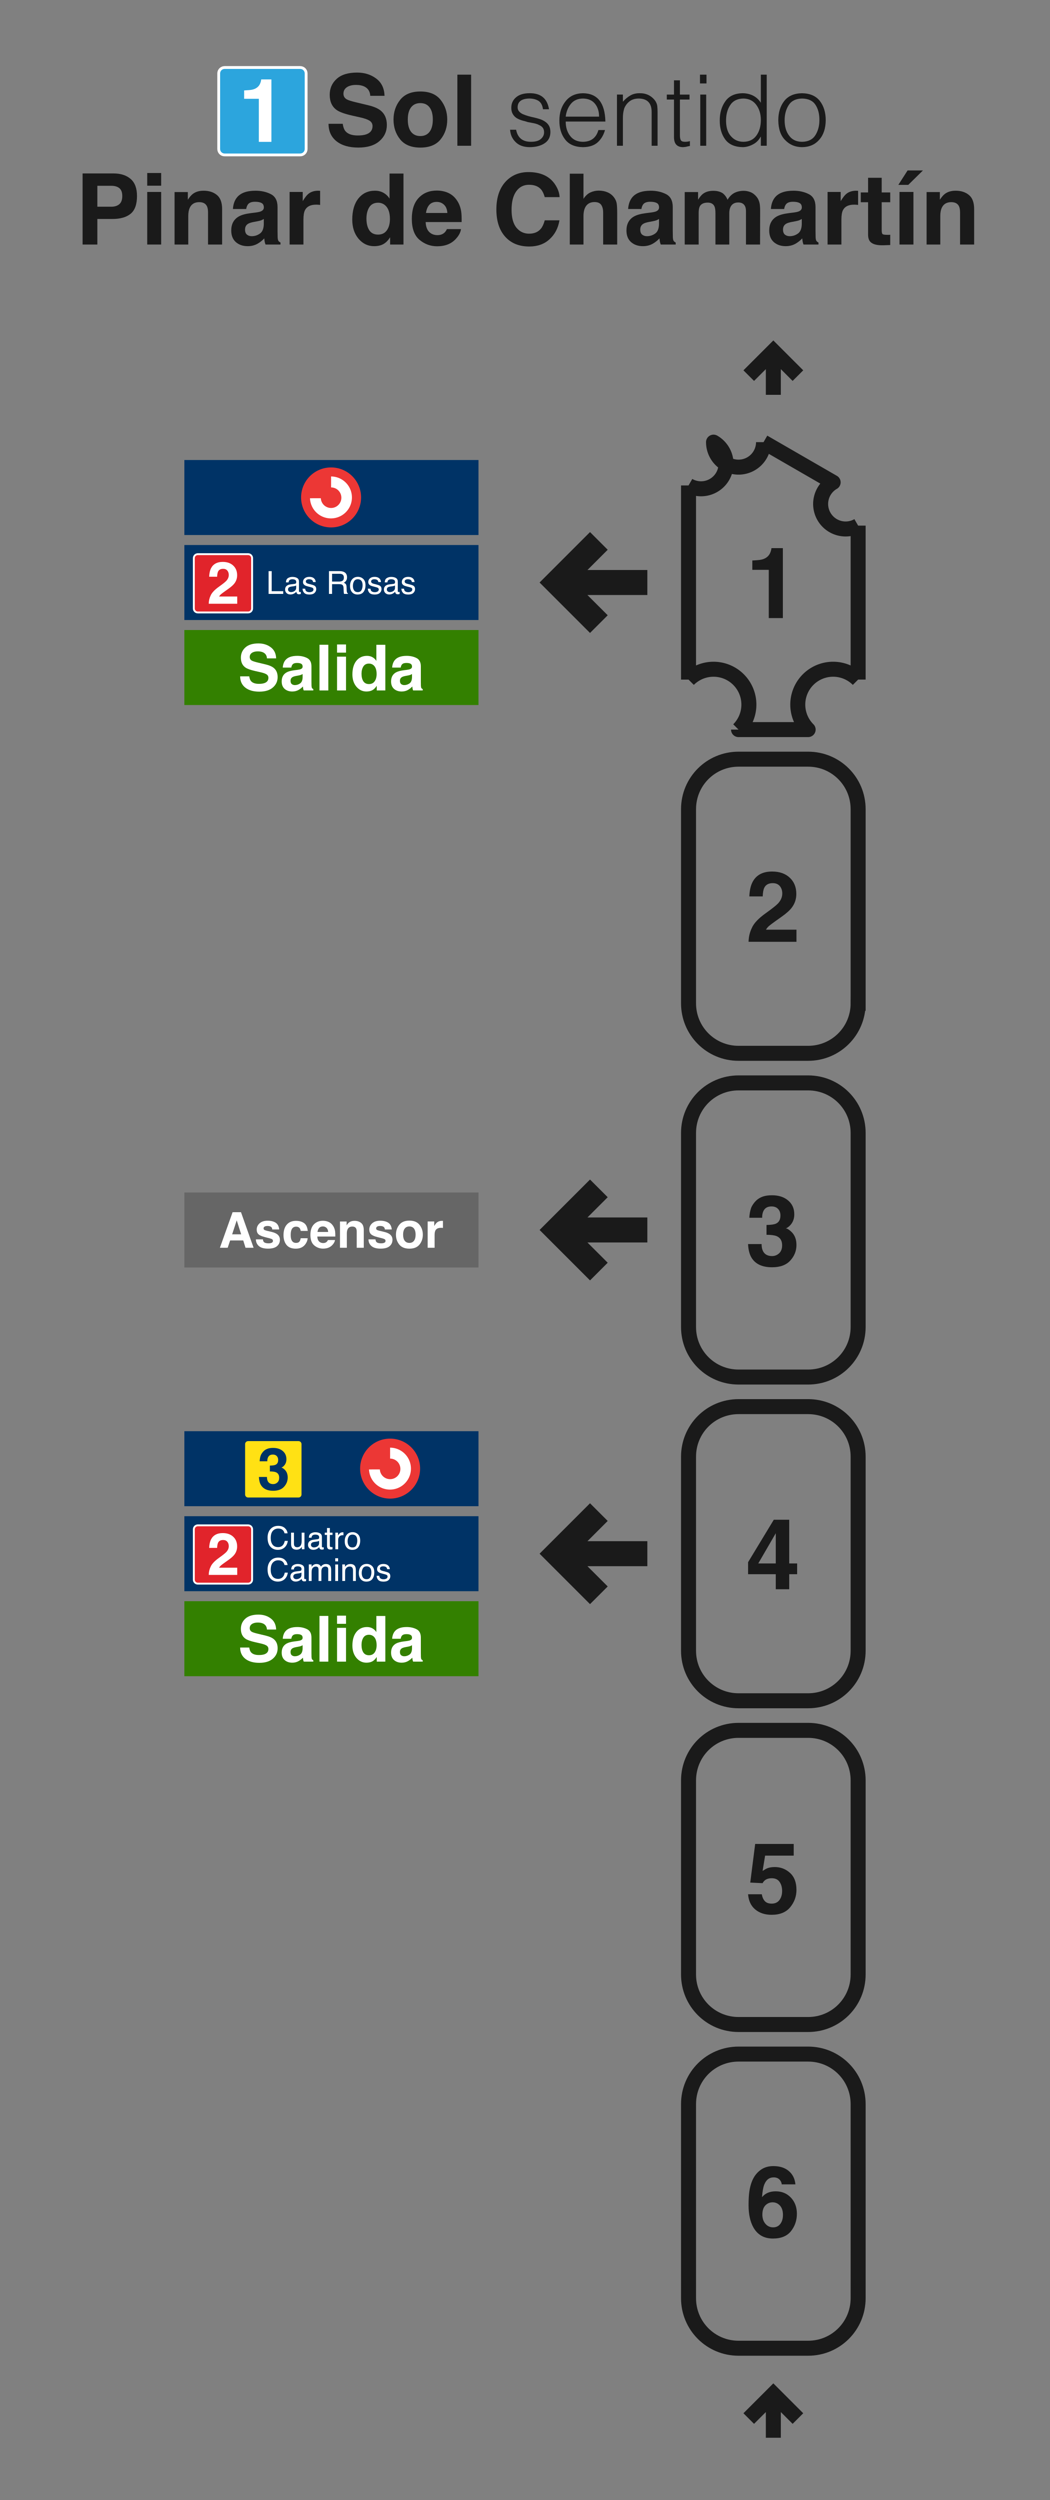 <?xml version="1.0" encoding="UTF-8" standalone="no"?>
<svg
   xmlns:dc="http://purl.org/dc/elements/1.1/"
   xmlns:cc="http://creativecommons.org/ns#"
   xmlns:rdf="http://www.w3.org/1999/02/22-rdf-syntax-ns#"
   xmlns:svg="http://www.w3.org/2000/svg"
   xmlns="http://www.w3.org/2000/svg"
   xmlns:sodipodi="http://sodipodi.sourceforge.net/DTD/sodipodi-0.dtd"
   xmlns:inkscape="http://www.inkscape.org/namespaces/inkscape"
   width="210mm"
   height="500mm"
   viewBox="0 0 210 500"
   version="1.1"
   id="svg309"
   sodipodi:docname="SOL_1.2_vertical.svg"
   inkscape:version="1.0.1 (3bc2e813f5, 2020-09-07)">
  <rect x="0" y="0" width="210" height="500" fill="#808080" stroke="none"/>
  <defs
     id="defs303" />
  <sodipodi:namedview
     id="base"
     pagecolor="#ffffff"
     bordercolor="#666666"
     borderopacity="1.0"
     inkscape:pageopacity="0.0"
     inkscape:pageshadow="2"
     inkscape:zoom="0.28028105"
     inkscape:cx="396.85039"
     inkscape:cy="944.88189"
     inkscape:document-units="mm"
     inkscape:current-layer="layer1"
     inkscape:document-rotation="0"
     showgrid="false"
     width="445.5mm"
     inkscape:snap-intersection-paths="true"
     inkscape:window-width="1366"
     inkscape:window-height="705"
     inkscape:window-x="-8"
     inkscape:window-y="-8"
     inkscape:window-maximized="1"
     height="480mm" />
  <g
     inkscape:label="Capa 1"
     inkscape:groupmode="layer"
     id="layer1"
     transform="translate(0,203)">
    <path
       id="rect311-01-6"
       style="fill:none;fill-rule:evenodd;stroke:#1a1a1a;stroke-width:3;stroke-miterlimit:4;stroke-dasharray:none"
       transform="matrix(0,-1,-1,0,0,0)"
       d="m -256.616,-171.627 h 38.825 c 5.54,0 10,4.46 10,10 v 13.92 c 0,5.54 -4.46,10 -10,10 h -38.825 c -5.54,0 -10,-4.46 -10,-10 v -13.92 c 0,-5.54 4.46,-10 10,-10 z" />
    <path
       id="rect311-01-6-1"
       style="fill:none;fill-rule:evenodd;stroke:#1a1a1a;stroke-width:3;stroke-miterlimit:4;stroke-dasharray:none"
       transform="matrix(0,-1,-1,0,0,0)"
       d="m -191.875,-171.627 h 38.825 c 5.54,0 10,4.46 10,10 v 13.92 c 0,5.54 -4.46,10 -10,10 h -38.825 c -5.54,0 -10,-4.46 -10,-10 v -13.92 c 0,-5.54 4.46,-10 10,-10 z" />
    <path
       id="rect311-01-6-3"
       style="fill:none;fill-rule:evenodd;stroke:#1a1a1a;stroke-width:3;stroke-miterlimit:4;stroke-dasharray:none"
       transform="matrix(0,-1,-1,0,0,0)"
       d="m -127.133,-171.627 h 38.825 c 5.54,0 10,4.46 10,10 v 13.92 c 0,5.54 -4.46,10 -10,10 h -38.825 c -5.54,0 -10,-4.46 -10,-10 v -13.92 c 0,-5.54 4.46,-10 10,-10 z" />
    <path
       id="rect311-01-6-2"
       style="fill:none;fill-rule:evenodd;stroke:#1a1a1a;stroke-width:3;stroke-miterlimit:4;stroke-dasharray:none"
       transform="matrix(0,-1,-1,0,0,0)"
       d="m -62.392,-171.627 h 38.825 c 5.54,0 10,4.46 10,10 v 13.92 c 0,5.54 -4.46,10 -10,10 h -38.825 c -5.54,0 -10,-4.46 -10,-10 v -13.92 c 0,-5.54 4.46,-10 10,-10 z" />
    <path
       id="rect311-01-6-20"
       style="fill:none;fill-rule:evenodd;stroke:#1a1a1a;stroke-width:3;stroke-miterlimit:4;stroke-dasharray:none"
       transform="matrix(0,-1,-1,0,0,0)"
       d="M 2.35,-171.627 H 41.175 c 5.54,0 10,4.46 10,10 v 13.92 c 0,5.54 -4.46,10 -10,10 H 2.35 c -5.54,0 -10,-4.46 -10,-10 v -13.92 c 0,-5.54 4.46,-10 10,-10 z" />
    <path
       id="path1296-6-5"
       style="vector-effect:none;fill:none;fill-opacity:1;stroke:#1a1a1a;stroke-width:3;stroke-linecap:butt;stroke-linejoin:round;stroke-miterlimit:4;stroke-dasharray:none;stroke-dashoffset:0;stroke-opacity:1"
       d="m 137.707,-67.09 v -38.827 m 33.92,38.826 v -30.789 m -23.92,40.79 h 13.92 m 0,-9.2e-4 a -10,10 0 0 0 10,-10 m -23.92,10.001 a -10,10 0 0 1 -10,-10 m 15,-47.487 13.92,8.037 m 0,0 a -10,10 0 0 1 5,8.66 M 152.707,-114.577 a -10,10 0 0 0 -10,0 -10,10 0 0 0 -5,8.66" />
    <path
       id="path1331-8"
       style="vector-effect:none;fill:none;fill-opacity:1;stroke:#1a1a1a;stroke-width:3;stroke-linecap:butt;stroke-linejoin:miter;stroke-miterlimit:4;stroke-dasharray:none;stroke-dashoffset:0;stroke-opacity:1"
       d="m 159.585,280.679 -4.918,-4.918 -4.918,4.918 m 4.918,3.84 v -8.759" />
    <path
       id="path1331-8-4"
       style="vector-effect:none;fill:none;fill-opacity:1;stroke:#1a1a1a;stroke-width:3;stroke-linecap:butt;stroke-linejoin:miter;stroke-miterlimit:4;stroke-dasharray:none;stroke-dashoffset:0;stroke-opacity:1"
       d="m 159.585,-127.88 -4.918,-4.918 -4.918,4.918 m 4.918,3.84 v -8.759" />
    <path
       style="color:#000000;font-style:normal;font-variant:normal;font-weight:normal;font-stretch:normal;font-size:medium;line-height:normal;font-family:sans-serif;font-variant-ligatures:normal;font-variant-position:normal;font-variant-caps:normal;font-variant-numeric:normal;font-variant-alternates:normal;font-variant-east-asian:normal;font-feature-settings:normal;font-variation-settings:normal;text-indent:0;text-align:start;text-decoration:none;text-decoration-line:none;text-decoration-style:solid;text-decoration-color:#000000;letter-spacing:normal;word-spacing:normal;text-transform:none;writing-mode:lr-tb;direction:ltr;text-orientation:mixed;dominant-baseline:auto;baseline-shift:baseline;text-anchor:start;white-space:normal;shape-padding:0;shape-margin:0;inline-size:0;clip-rule:nonzero;display:inline;overflow:visible;visibility:visible;isolation:auto;mix-blend-mode:normal;color-interpolation:sRGB;color-interpolation-filters:linearRGB;solid-color:#000000;solid-opacity:1;vector-effect:none;fill:#1a1a1a;fill-opacity:1;fill-rule:nonzero;stroke:#1a1a1a;stroke-width:1;stroke-linecap:butt;stroke-linejoin:miter;stroke-miterlimit:4;stroke-dasharray:none;stroke-dashoffset:0;stroke-opacity:1;color-rendering:auto;image-rendering:auto;shape-rendering:auto;text-rendering:auto;enable-background:accumulate;stop-color:#000000"
       d="m 128.97,-84.504 -12.689,1e-5 4.553,4.551 -2.83,2.828 -9.379,-9.379 9.379,-9.379 2.83,2.828 -4.553,4.551 12.689,10e-6 z"
       id="path1382"
       sodipodi:nodetypes="cccccccccc" />
    <g
       aria-label="H Sol sentido
Pinar de Chamartín"
       id="text1443-2-1"
       style="font-style:normal;font-variant:normal;font-weight:bold;font-stretch:normal;font-size:19.756px;line-height:1;font-family:Helvetica;-inkscape-font-specification:'Helvetica Bold';text-align:center;letter-spacing:0px;word-spacing:0px;text-anchor:middle;fill:#1a1a1a;fill-opacity:1;stroke-width:0.265">
      <path
         d="m 46.62,-173.851 v -14.219 h 2.942 v 5.421 h 5.556 v -5.421 h 2.952 v 14.219 h -2.952 v -6.347 h -5.556 v 6.347 z"
         style="font-style:normal;font-variant:normal;font-weight:bold;font-stretch:normal;font-family:Helvetica;-inkscape-font-specification:'Helvetica Bold';fill:#1a1a1a;fill-opacity:1;stroke-width:0.265"
         id="path109" />
      <path
         d="m 68.546,-178.24 q 0.135,0.974 0.531,1.457 0.723,0.878 2.479,0.878 1.051,0 1.707,-0.232 1.244,-0.444 1.244,-1.65 0,-0.704 -0.617,-1.09 -0.617,-0.376 -1.939,-0.666 l -1.505,-0.338 q -2.219,-0.502 -3.068,-1.09 -1.437,-0.984 -1.437,-3.077 0,-1.91 1.389,-3.174 1.389,-1.264 4.08,-1.264 2.248,0 3.83,1.196 1.592,1.186 1.669,3.453 h -2.855 q -0.077,-1.283 -1.119,-1.823 -0.695,-0.357 -1.727,-0.357 -1.148,0 -1.833,0.463 -0.685,0.463 -0.685,1.293 0,0.762 0.675,1.138 0.434,0.251 1.852,0.588 l 2.45,0.588 q 1.611,0.386 2.431,1.032 1.273,1.003 1.273,2.904 0,1.949 -1.495,3.241 -1.486,1.283 -4.206,1.283 -2.778,0 -4.37,-1.264 -1.592,-1.273 -1.592,-3.492 z m 2.884,-10.264 z"
         style="font-style:normal;font-variant:normal;font-weight:bold;font-stretch:normal;font-family:Helvetica;-inkscape-font-specification:'Helvetica Bold';fill:#1a1a1a;fill-opacity:1;stroke-width:0.265"
         id="path111" />
      <path
         d="m 84.066,-175.79 q 1.206,0 1.852,-0.859 0.646,-0.859 0.646,-2.441 0,-1.582 -0.646,-2.431 -0.646,-0.859 -1.852,-0.859 -1.206,0 -1.862,0.859 -0.646,0.849 -0.646,2.431 0,1.582 0.646,2.441 0.656,0.859 1.862,0.859 z m 5.383,-3.299 q 0,2.315 -1.331,3.965 -1.331,1.64 -4.042,1.64 -2.711,0 -4.042,-1.64 -1.331,-1.65 -1.331,-3.965 0,-2.277 1.331,-3.945 1.331,-1.669 4.042,-1.669 2.711,0 4.042,1.669 1.331,1.669 1.331,3.945 z m -5.373,-5.556 z"
         style="font-style:normal;font-variant:normal;font-weight:bold;font-stretch:normal;font-family:Helvetica;-inkscape-font-specification:'Helvetica Bold';fill:#1a1a1a;fill-opacity:1;stroke-width:0.265"
         id="path113" />
      <path
         d="m 94.224,-173.851 h -2.749 v -14.219 h 2.749 z"
         style="font-style:normal;font-variant:normal;font-weight:bold;font-stretch:normal;font-family:Helvetica;-inkscape-font-specification:'Helvetica Bold';fill:#1a1a1a;fill-opacity:1;stroke-width:0.265"
         id="path115" />
      <path
         d="m 102.018,-177.053 q 0.097,1.486 1.09,2.45 0.984,1.013 2.807,1.032 1.833,0 3,-0.772 1.148,-0.752 1.167,-2.219 0,-0.743 -0.26,-1.244 -0.28,-0.511 -0.752,-0.83 -0.453,-0.328 -1.042,-0.531 -0.598,-0.193 -1.225,-0.338 -1.264,-0.251 -2.238,-0.666 -0.473,-0.222 -0.743,-0.54 -0.299,-0.328 -0.299,-0.83 0.019,-1.698 2.305,-1.756 1.129,0 1.881,0.473 0.733,0.492 0.887,1.678 h 1.206 q -0.531,-3.28 -3.955,-3.212 -1.698,0.019 -2.624,0.81 -0.965,0.801 -0.965,2.113 0,0.723 0.289,1.225 0.28,0.492 0.752,0.81 0.473,0.289 1.071,0.473 0.299,0.097 0.588,0.154 0.28,0.077 0.579,0.183 0.627,0.116 1.225,0.232 0.289,0.058 0.569,0.154 0.28,0.087 0.473,0.203 0.473,0.193 0.752,0.55 0.26,0.357 0.26,0.907 0,0.772 -0.617,1.312 -0.608,0.569 -1.91,0.588 -2.595,0.058 -3.068,-2.412 z"
         style="font-style:normal;font-variant:normal;font-weight:normal;font-stretch:normal;font-family:'Helvetica Light';-inkscape-font-specification:'Helvetica Light, '"
         id="path117" />
      <path
         d="m 113.14,-179.677 q 0.183,-1.505 1.032,-2.547 0.849,-1.051 2.412,-1.071 1.592,0.019 2.421,1.051 0.81,1.003 0.81,2.566 z m 7.939,0.984 q -0.135,-5.624 -4.495,-5.662 -2.219,0.039 -3.444,1.572 -1.264,1.543 -1.264,3.859 -0.019,2.305 1.129,3.791 1.148,1.524 3.579,1.563 1.929,-0.019 2.981,-0.994 1.022,-0.945 1.437,-2.431 h -1.322 q -0.656,2.334 -3.096,2.354 -1.707,-0.019 -2.576,-1.206 -0.868,-1.148 -0.868,-2.846 z"
         style="font-style:normal;font-variant:normal;font-weight:normal;font-stretch:normal;font-family:'Helvetica Light';-inkscape-font-specification:'Helvetica Light, '"
         id="path119" />
      <path
         d="m 124.581,-179.359 q -0.019,-1.013 0.26,-1.939 0.318,-0.83 1.022,-1.399 0.714,-0.579 1.823,-0.598 2.682,0 2.643,2.768 v 6.675 h 1.186 v -6.695 q 0,-0.656 -0.058,-1.244 -0.077,-0.579 -0.453,-1.109 -1.167,-1.505 -3.125,-1.457 -1.042,0 -1.813,0.453 -0.791,0.453 -1.486,1.244 v 0 -1.428 h -1.187 v 10.235 h 1.187 z"
         style="font-style:normal;font-variant:normal;font-weight:normal;font-stretch:normal;font-family:'Helvetica Light';-inkscape-font-specification:'Helvetica Light, '"
         id="path121" />
      <path
         d="m 137.98,-174.777 q -0.473,0.135 -0.965,0.135 -0.714,0 -0.868,-0.357 -0.183,-0.357 -0.164,-1.08 v -7.013 h 1.92 v -0.994 h -1.92 v -2.846 h -1.186 v 2.846 h -1.437 v 0.994 h 1.437 v 7.486 q 0,1.1 0.502,1.582 0.453,0.453 1.322,0.453 0.453,-0.019 0.81,-0.125 0.338,-0.077 0.55,-0.116 z"
         style="font-style:normal;font-variant:normal;font-weight:normal;font-stretch:normal;font-family:'Helvetica Light';-inkscape-font-specification:'Helvetica Light, '"
         id="path123" />
      <path
         d="m 141.24,-173.851 v -10.235 h -1.187 v 10.235 z m 0.058,-12.463 v -1.756 h -1.302 v 1.756 z"
         style="font-style:normal;font-variant:normal;font-weight:normal;font-stretch:normal;font-family:'Helvetica Light';-inkscape-font-specification:'Helvetica Light, '"
         id="path125" />
      <path
         d="m 152.169,-179.002 q 0,1.871 -0.878,3.096 -0.887,1.244 -2.585,1.264 -1.514,0 -2.469,-1.061 -0.965,-1.013 -1.022,-2.952 -0.058,-1.968 0.81,-3.299 0.849,-1.322 2.682,-1.341 1.64,0.039 2.547,1.264 0.916,1.225 0.916,3.029 z m 0,-3.444 v 0 q -0.598,-0.945 -1.563,-1.437 -0.974,-0.473 -2.093,-0.473 -2.334,0.039 -3.444,1.611 -1.119,1.563 -1.119,3.801 -0.019,2.305 1.08,3.81 1.109,1.524 3.54,1.563 1.022,-0.019 2.035,-0.559 0.984,-0.511 1.514,-1.514 h 0.048 v 1.794 h 1.177 v -14.219 h -1.177 z"
         style="font-style:normal;font-variant:normal;font-weight:normal;font-stretch:normal;font-family:'Helvetica Light';-inkscape-font-specification:'Helvetica Light, '"
         id="path127" />
      <path
         d="m 160.398,-173.571 q 2.199,-0.019 3.463,-1.505 1.264,-1.418 1.283,-3.887 0,-2.315 -1.167,-3.839 -1.186,-1.514 -3.579,-1.553 -2.363,0.039 -3.55,1.553 -1.187,1.524 -1.187,3.839 0.019,2.662 1.399,4.003 1.322,1.37 3.338,1.389 z m 3.482,-5.392 q 0,1.698 -0.791,2.981 -0.83,1.322 -2.691,1.341 -1.698,-0.019 -2.566,-1.225 -0.907,-1.167 -0.907,-3.096 0,-1.727 0.81,-3.01 0.81,-1.283 2.662,-1.322 1.881,0.019 2.691,1.244 0.81,1.225 0.791,3.087 z"
         style="font-style:normal;font-variant:normal;font-weight:normal;font-stretch:normal;font-family:'Helvetica Light';-inkscape-font-specification:'Helvetica Light, '"
         id="path129" />
      <path
         d="m 24.457,-163.79 q 0,-1.109 -0.588,-1.582 -0.579,-0.473 -1.63,-0.473 h -2.768 v 4.186 h 2.768 q 1.051,0 1.63,-0.511 0.588,-0.511 0.588,-1.621 z m 2.942,-0.019 q 0,2.518 -1.273,3.559 -1.273,1.042 -3.637,1.042 h -3.019 v 5.113 h -2.952 v -14.219 h 6.193 q 2.141,0 3.415,1.1 1.273,1.1 1.273,3.405 z"
         style="font-style:normal;font-variant:normal;font-weight:bold;font-stretch:normal;font-family:Helvetica;-inkscape-font-specification:'Helvetica Bold';fill:#1a1a1a;fill-opacity:1;stroke-width:0.265"
         id="path131" />
      <path
         d="m 32.232,-165.864 h -2.788 v -2.537 h 2.788 z m -2.788,1.254 h 2.788 v 10.514 h -2.788 z"
         style="font-style:normal;font-variant:normal;font-weight:bold;font-stretch:normal;font-family:Helvetica;-inkscape-font-specification:'Helvetica Bold';fill:#1a1a1a;fill-opacity:1;stroke-width:0.265"
         id="path133" />
      <path
         d="m 40.721,-164.86 q 1.63,0 2.662,0.859 1.042,0.849 1.042,2.826 v 7.08 h -2.817 v -6.395 q 0,-0.83 -0.222,-1.273 -0.405,-0.81 -1.543,-0.81 -1.399,0 -1.92,1.186 -0.27,0.627 -0.27,1.601 v 5.691 h -2.74 v -10.495 h 2.653 v 1.534 q 0.531,-0.81 1.003,-1.167 0.849,-0.637 2.151,-0.637 z m -1.013,-0.029 z"
         style="font-style:normal;font-variant:normal;font-weight:bold;font-stretch:normal;font-family:Helvetica;-inkscape-font-specification:'Helvetica Bold';fill:#1a1a1a;fill-opacity:1;stroke-width:0.265"
         id="path135" />
      <path
         d="m 52.759,-159.208 q -0.26,0.164 -0.531,0.27 -0.26,0.097 -0.723,0.183 l -0.617,0.116 q -0.868,0.154 -1.244,0.376 -0.637,0.376 -0.637,1.167 0,0.704 0.386,1.023 0.395,0.309 0.955,0.309 0.887,0 1.63,-0.521 0.752,-0.521 0.781,-1.9 z m -1.669,-1.283 q 0.762,-0.097 1.09,-0.241 0.588,-0.251 0.588,-0.781 0,-0.646 -0.453,-0.887 -0.444,-0.251 -1.312,-0.251 -0.974,0 -1.379,0.482 -0.289,0.357 -0.386,0.965 h -2.653 q 0.087,-1.379 0.772,-2.267 1.09,-1.389 3.743,-1.389 1.727,0 3.068,0.685 1.341,0.685 1.341,2.585 v 4.823 q 0,0.502 0.019,1.215 0.029,0.54 0.164,0.733 0.135,0.193 0.405,0.318 v 0.405 h -2.99 q -0.125,-0.318 -0.174,-0.598 -0.048,-0.28 -0.077,-0.637 -0.569,0.617 -1.312,1.051 -0.887,0.511 -2.006,0.511 -1.428,0 -2.363,-0.81 -0.926,-0.82 -0.926,-2.315 0,-1.939 1.495,-2.807 0.82,-0.473 2.412,-0.675 z m 0.145,-4.399 z"
         style="font-style:normal;font-variant:normal;font-weight:bold;font-stretch:normal;font-family:Helvetica;-inkscape-font-specification:'Helvetica Bold';fill:#1a1a1a;fill-opacity:1;stroke-width:0.265"
         id="path137" />
      <path
         d="m 63.66,-164.86 q 0.077,0 0.125,0.01 0.058,0 0.241,0.01 v 2.817 q -0.26,-0.029 -0.463,-0.039 -0.203,-0.01 -0.328,-0.01 -1.659,0 -2.228,1.08 -0.318,0.608 -0.318,1.871 v 5.026 h -2.768 v -10.514 h 2.624 v 1.833 q 0.637,-1.051 1.109,-1.437 0.772,-0.646 2.006,-0.646 z"
         style="font-style:normal;font-variant:normal;font-weight:bold;font-stretch:normal;font-family:Helvetica;-inkscape-font-specification:'Helvetica Bold';fill:#1a1a1a;fill-opacity:1;stroke-width:0.265"
         id="path139" />
      <path
         d="m 75.004,-164.86 q 0.955,0 1.698,0.424 0.743,0.415 1.206,1.158 v -5.016 h 2.788 v 14.199 h -2.672 v -1.457 q -0.588,0.936 -1.341,1.36 -0.752,0.424 -1.871,0.424 -1.842,0 -3.106,-1.486 -1.254,-1.495 -1.254,-3.83 0,-2.691 1.235,-4.235 1.244,-1.543 3.318,-1.543 z m 0.598,8.778 q 1.167,0 1.775,-0.868 0.608,-0.868 0.608,-2.248 0,-1.929 -0.974,-2.759 -0.598,-0.502 -1.389,-0.502 -1.206,0 -1.775,0.916 -0.559,0.907 -0.559,2.257 0,1.457 0.569,2.334 0.579,0.868 1.746,0.868 z"
         style="font-style:normal;font-variant:normal;font-weight:bold;font-stretch:normal;font-family:Helvetica;-inkscape-font-specification:'Helvetica Bold';fill:#1a1a1a;fill-opacity:1;stroke-width:0.265"
         id="path141" />
      <path
         d="m 87.341,-162.623 q -0.955,0 -1.486,0.598 -0.521,0.598 -0.656,1.621 h 4.273 q -0.068,-1.09 -0.666,-1.65 -0.588,-0.569 -1.466,-0.569 z m 0,-2.267 q 1.312,0 2.363,0.492 1.051,0.492 1.736,1.553 0.617,0.936 0.801,2.17 0.106,0.723 0.087,2.084 h -7.196 q 0.058,1.582 0.994,2.219 0.569,0.396 1.37,0.396 0.849,0 1.379,-0.482 0.289,-0.26 0.511,-0.723 h 2.807 q -0.106,0.936 -0.974,1.9 -1.35,1.534 -3.781,1.534 -2.006,0 -3.54,-1.293 -1.534,-1.293 -1.534,-4.206 0,-2.73 1.379,-4.186 1.389,-1.457 3.598,-1.457 z m 0.193,0 z"
         style="font-style:normal;font-variant:normal;font-weight:bold;font-stretch:normal;font-family:Helvetica;-inkscape-font-specification:'Helvetica Bold';fill:#1a1a1a;fill-opacity:1;stroke-width:0.265"
         id="path143" />
      <path
         d="m 99.274,-161.089 q 0,-3.723 1.997,-5.74 1.736,-1.756 4.418,-1.756 3.588,0 5.248,2.354 0.916,1.322 0.984,2.653 h -2.971 q -0.289,-1.022 -0.743,-1.543 -0.81,-0.926 -2.402,-0.926 -1.621,0 -2.556,1.312 -0.936,1.302 -0.936,3.695 0,2.392 0.984,3.588 0.994,1.186 2.518,1.186 1.563,0 2.383,-1.023 0.453,-0.55 0.752,-1.65 h 2.942 q -0.386,2.325 -1.977,3.781 -1.582,1.457 -4.061,1.457 -3.068,0 -4.823,-1.968 -1.756,-1.977 -1.756,-5.421 z m 6.328,-7.659 z"
         style="font-style:normal;font-variant:normal;font-weight:bold;font-stretch:normal;font-family:Helvetica;-inkscape-font-specification:'Helvetica Bold';fill:#1a1a1a;fill-opacity:1;stroke-width:0.265"
         id="path145" />
      <path
         d="m 119.734,-164.88 q 0.974,0 1.765,0.338 0.801,0.338 1.312,1.032 0.434,0.588 0.531,1.215 0.097,0.617 0.097,2.026 v 6.174 h -2.807 v -6.395 q 0,-0.849 -0.289,-1.37 -0.376,-0.733 -1.428,-0.733 -1.09,0 -1.659,0.733 -0.559,0.723 -0.559,2.074 v 5.691 h -2.74 v -14.17 h 2.74 v 5.026 q 0.598,-0.916 1.379,-1.273 0.791,-0.367 1.659,-0.367 z"
         style="font-style:normal;font-variant:normal;font-weight:bold;font-stretch:normal;font-family:Helvetica;-inkscape-font-specification:'Helvetica Bold';fill:#1a1a1a;fill-opacity:1;stroke-width:0.265"
         id="path147" />
      <path
         d="m 131.801,-159.208 q -0.26,0.164 -0.531,0.27 -0.26,0.097 -0.723,0.183 l -0.617,0.116 q -0.868,0.154 -1.244,0.376 -0.637,0.376 -0.637,1.167 0,0.704 0.386,1.023 0.396,0.309 0.955,0.309 0.887,0 1.63,-0.521 0.752,-0.521 0.781,-1.9 z m -1.669,-1.283 q 0.762,-0.097 1.09,-0.241 0.588,-0.251 0.588,-0.781 0,-0.646 -0.453,-0.887 -0.444,-0.251 -1.312,-0.251 -0.974,0 -1.379,0.482 -0.289,0.357 -0.386,0.965 h -2.653 q 0.087,-1.379 0.772,-2.267 1.09,-1.389 3.743,-1.389 1.727,0 3.068,0.685 1.341,0.685 1.341,2.585 v 4.823 q 0,0.502 0.019,1.215 0.029,0.54 0.164,0.733 0.135,0.193 0.405,0.318 v 0.405 h -2.99 q -0.125,-0.318 -0.174,-0.598 -0.048,-0.28 -0.077,-0.637 -0.569,0.617 -1.312,1.051 -0.887,0.511 -2.006,0.511 -1.428,0 -2.363,-0.81 -0.926,-0.82 -0.926,-2.315 0,-1.939 1.495,-2.807 0.82,-0.473 2.412,-0.675 z m 0.145,-4.399 z"
         style="font-style:normal;font-variant:normal;font-weight:bold;font-stretch:normal;font-family:Helvetica;-inkscape-font-specification:'Helvetica Bold';fill:#1a1a1a;fill-opacity:1;stroke-width:0.265"
         id="path149" />
      <path
         d="m 148.74,-164.841 q 0.695,0 1.37,0.27 0.675,0.27 1.225,0.945 0.444,0.55 0.598,1.35 0.097,0.531 0.097,1.553 l -0.019,6.627 h -2.817 v -6.695 q 0,-0.598 -0.193,-0.984 -0.367,-0.733 -1.35,-0.733 -1.138,0 -1.572,0.945 -0.222,0.502 -0.222,1.206 v 6.26 h -2.768 v -6.26 q 0,-0.936 -0.193,-1.36 -0.347,-0.762 -1.36,-0.762 -1.177,0 -1.582,0.762 -0.222,0.434 -0.222,1.293 v 6.328 h -2.788 v -10.495 h 2.672 v 1.534 q 0.511,-0.82 0.965,-1.167 0.801,-0.617 2.074,-0.617 1.206,0 1.949,0.531 0.598,0.492 0.907,1.264 0.54,-0.926 1.341,-1.36 0.849,-0.434 1.891,-0.434 z"
         style="font-style:normal;font-variant:normal;font-weight:bold;font-stretch:normal;font-family:Helvetica;-inkscape-font-specification:'Helvetica Bold';fill:#1a1a1a;fill-opacity:1;stroke-width:0.265"
         id="path151" />
      <path
         d="m 160.354,-159.208 q -0.26,0.164 -0.531,0.27 -0.26,0.097 -0.723,0.183 l -0.617,0.116 q -0.868,0.154 -1.244,0.376 -0.637,0.376 -0.637,1.167 0,0.704 0.386,1.023 0.396,0.309 0.955,0.309 0.887,0 1.63,-0.521 0.752,-0.521 0.781,-1.9 z m -1.669,-1.283 q 0.762,-0.097 1.09,-0.241 0.588,-0.251 0.588,-0.781 0,-0.646 -0.453,-0.887 -0.444,-0.251 -1.312,-0.251 -0.974,0 -1.379,0.482 -0.289,0.357 -0.386,0.965 h -2.653 q 0.087,-1.379 0.772,-2.267 1.09,-1.389 3.743,-1.389 1.727,0 3.068,0.685 1.341,0.685 1.341,2.585 v 4.823 q 0,0.502 0.019,1.215 0.029,0.54 0.164,0.733 0.135,0.193 0.405,0.318 v 0.405 h -2.99 q -0.125,-0.318 -0.174,-0.598 -0.048,-0.28 -0.077,-0.637 -0.569,0.617 -1.312,1.051 -0.887,0.511 -2.006,0.511 -1.428,0 -2.363,-0.81 -0.926,-0.82 -0.926,-2.315 0,-1.939 1.495,-2.807 0.82,-0.473 2.412,-0.675 z m 0.145,-4.399 z"
         style="font-style:normal;font-variant:normal;font-weight:bold;font-stretch:normal;font-family:Helvetica;-inkscape-font-specification:'Helvetica Bold';fill:#1a1a1a;fill-opacity:1;stroke-width:0.265"
         id="path153" />
      <path
         d="m 171.254,-164.86 q 0.077,0 0.125,0.01 0.058,0 0.241,0.01 v 2.817 q -0.26,-0.029 -0.463,-0.039 -0.203,-0.01 -0.328,-0.01 -1.659,0 -2.228,1.08 -0.318,0.608 -0.318,1.871 v 5.026 h -2.768 v -10.514 h 2.624 v 1.833 q 0.637,-1.051 1.109,-1.437 0.772,-0.646 2.006,-0.646 z"
         style="font-style:normal;font-variant:normal;font-weight:bold;font-stretch:normal;font-family:Helvetica;-inkscape-font-specification:'Helvetica Bold';fill:#1a1a1a;fill-opacity:1;stroke-width:0.265"
         id="path155" />
      <path
         d="m 172.152,-162.555 v -1.958 h 1.466 v -2.932 h 2.72 v 2.932 h 1.707 v 1.958 h -1.707 v 5.556 q 0,0.646 0.164,0.81 0.164,0.154 1.003,0.154 0.125,0 0.26,0 0.145,-0.01 0.28,-0.019 v 2.055 l -1.302,0.048 q -1.949,0.068 -2.662,-0.675 -0.463,-0.473 -0.463,-1.457 v -6.473 z"
         style="font-style:normal;font-variant:normal;font-weight:bold;font-stretch:normal;font-family:Helvetica;-inkscape-font-specification:'Helvetica Bold';fill:#1a1a1a;fill-opacity:1;stroke-width:0.265"
         id="path157" />
      <path
         d="m 179.898,-164.61 h 2.788 v 10.514 h -2.788 z m 1.399,-0.28 z m 3.289,-4.022 -2.932,2.884 H 179.666 l 1.852,-2.884 z m -3.289,4.022 z"
         style="font-style:normal;font-variant:normal;font-weight:bold;font-stretch:normal;font-family:Helvetica;-inkscape-font-specification:'Helvetica Bold';fill:#1a1a1a;fill-opacity:1;stroke-width:0.265"
         id="path159" />
      <path
         d="m 191.126,-164.86 q 1.63,0 2.662,0.859 1.042,0.849 1.042,2.826 v 7.08 h -2.817 v -6.395 q 0,-0.83 -0.222,-1.273 -0.405,-0.81 -1.543,-0.81 -1.399,0 -1.92,1.186 -0.27,0.627 -0.27,1.601 v 5.691 h -2.74 v -10.495 h 2.653 v 1.534 q 0.531,-0.81 1.003,-1.167 0.849,-0.637 2.151,-0.637 z m -1.013,-0.029 z"
         style="font-style:normal;font-variant:normal;font-weight:bold;font-stretch:normal;font-family:Helvetica;-inkscape-font-specification:'Helvetica Bold';fill:#1a1a1a;fill-opacity:1;stroke-width:0.265"
         id="path161" />
    </g>
    <g
       aria-label="H"
       id="text1443-2-1-2"
       style="font-style:normal;font-variant:normal;font-weight:bold;font-stretch:normal;font-size:19.756px;line-height:1;font-family:Helvetica;-inkscape-font-specification:'Helvetica Bold';text-align:center;letter-spacing:0px;word-spacing:0px;text-anchor:middle;fill:#ff0000;fill-opacity:1;stroke-width:0.265">
      <path
         d="m 46.62,-173.851 v -14.219 h 2.942 v 5.421 h 5.556 v -5.421 h 2.952 v 14.219 h -2.952 v -6.347 h -5.556 v 6.347 z"
         style="font-style:normal;font-variant:normal;font-weight:bold;font-stretch:normal;font-family:Helvetica;-inkscape-font-specification:'Helvetica Bold';fill:#ff0000;fill-opacity:1;stroke-width:0.265"
         id="path164" />
    </g>
    <g
       id="g771"
       transform="matrix(0.141,0,0,0.141,0.251,-256.614)">
      <path
         fill="#FFCC00"
         stroke="#ffffff"
         stroke-width="4"
         d="m 432.445,591.582 c 0,4.644 -3.764,8.407 -8.407,8.407 h -107.186 c -4.643,0 -8.407,-3.764 -8.407,-8.407 v -107.186 c 0,-4.643 3.764,-8.407 8.407,-8.407 h 107.187 c 4.643,0 8.407,3.764 8.407,8.407 z"
         id="path4-9"
         style="fill:#2ca5dd;fill-opacity:1" />
      <g
         aria-label="1"
         id="text189-35"
         style="font-size:125.106px;line-height:1;font-family:Helvetica;-inkscape-font-specification:Helvetica;text-align:center;letter-spacing:-18px;word-spacing:0px;text-anchor:middle;fill:#ffffff;fill-opacity:1;stroke-width:7.819"
         transform="translate(254.445,444.989)">
        <path
           d="M 90.087,75.362 V 63.511 q 8.247,-0.367 11.545,-1.1 5.253,-1.161 8.552,-4.643 2.26,-2.382 3.421,-6.353 0.672,-2.382 0.672,-3.543 h 14.478 V 136.449 H 110.918 V 75.362 Z"
           style="font-weight:bold;fill:#ffffff;fill-opacity:1;stroke-width:7.819"
           id="path14-2" />
      </g>
    </g>
    <g
       aria-label="1"
       id="text1443-6-8"
       style="font-style:normal;font-variant:normal;font-weight:bold;font-stretch:normal;font-size:19.756px;line-height:1;font-family:Helvetica;-inkscape-font-specification:'Helvetica Bold';text-align:center;letter-spacing:0px;word-spacing:0px;text-anchor:middle;fill:#1a1a1a;fill-opacity:1;stroke-width:0.265">
      <path
         d="m 150.466,-89.04 v -1.871 q 1.302,-0.058 1.823,-0.174 0.83,-0.183 1.35,-0.733 0.357,-0.376 0.54,-1.003 0.106,-0.376 0.106,-0.559 h 2.286 v 13.987 h -2.817 v -9.646 z"
         style="font-style:normal;font-variant:normal;font-weight:bold;font-stretch:normal;font-family:Helvetica;-inkscape-font-specification:'Helvetica Bold';fill:#1a1a1a;fill-opacity:1;stroke-width:0.265"
         id="path167" />
    </g>
    <g
       aria-label="2"
       id="text1443-6-8-1"
       style="font-style:normal;font-variant:normal;font-weight:bold;font-stretch:normal;font-size:19.756px;line-height:1;font-family:Helvetica;-inkscape-font-specification:'Helvetica Bold';text-align:center;letter-spacing:0px;word-spacing:0px;text-anchor:middle;fill:#1a1a1a;fill-opacity:1;stroke-width:0.265">
      <path
         d="m 149.713,-14.653 q 0.039,-1.505 0.646,-2.749 0.588,-1.399 2.778,-2.961 1.9,-1.36 2.46,-1.949 0.859,-0.916 0.859,-2.006 0,-0.887 -0.492,-1.476 -0.492,-0.588 -1.408,-0.588 -1.254,0 -1.707,0.936 -0.26,0.54 -0.309,1.717 h -2.672 q 0.068,-1.785 0.646,-2.884 1.1,-2.093 3.907,-2.093 2.219,0 3.531,1.235 1.312,1.225 1.312,3.251 0,1.553 -0.926,2.759 -0.608,0.801 -1.997,1.785 l -1.1,0.781 q -1.032,0.733 -1.418,1.061 -0.376,0.328 -0.637,0.762 h 6.106 v 2.421 z"
         style="font-style:normal;font-variant:normal;font-weight:bold;font-stretch:normal;font-family:Helvetica;-inkscape-font-specification:'Helvetica Bold';fill:#1a1a1a;fill-opacity:1;stroke-width:0.265"
         id="path170" />
    </g>
    <g
       aria-label="3"
       id="text1443-6-8-7"
       style="font-style:normal;font-variant:normal;font-weight:bold;font-stretch:normal;font-size:19.756px;line-height:1;font-family:Helvetica;-inkscape-font-specification:'Helvetica Bold';text-align:center;letter-spacing:0px;word-spacing:0px;text-anchor:middle;fill:#1a1a1a;fill-opacity:1;stroke-width:0.265">
      <path
         d="m 152.318,45.796 q 0,0.839 0.27,1.389 0.502,1.013 1.823,1.013 0.81,0 1.408,-0.55 0.608,-0.559 0.608,-1.601 0,-1.379 -1.119,-1.842 -0.637,-0.26 -2.006,-0.26 v -1.968 q 1.341,-0.019 1.871,-0.26 0.916,-0.405 0.916,-1.64 0,-0.801 -0.473,-1.302 -0.463,-0.502 -1.312,-0.502 -0.974,0 -1.437,0.617 -0.453,0.617 -0.434,1.65 h -2.566 q 0.039,-1.042 0.357,-1.977 0.338,-0.82 1.061,-1.514 0.54,-0.492 1.283,-0.752 0.743,-0.26 1.823,-0.26 2.006,0 3.232,1.042 1.235,1.032 1.235,2.778 0,1.235 -0.733,2.084 -0.463,0.531 -0.965,0.723 0.376,0 1.08,0.646 1.051,0.974 1.051,2.662 0,1.775 -1.235,3.125 -1.225,1.341 -3.637,1.341 -2.971,0 -4.129,-1.939 -0.608,-1.032 -0.675,-2.701 z"
         style="font-style:normal;font-variant:normal;font-weight:bold;font-stretch:normal;font-family:Helvetica;-inkscape-font-specification:'Helvetica Bold';fill:#1a1a1a;fill-opacity:1;stroke-width:0.265"
         id="path173" />
    </g>
    <g
       aria-label="4"
       id="text1443-6-8-6"
       style="font-style:normal;font-variant:normal;font-weight:bold;font-stretch:normal;font-size:19.756px;line-height:1;font-family:Helvetica;-inkscape-font-specification:'Helvetica Bold';text-align:center;letter-spacing:0px;word-spacing:0px;text-anchor:middle;fill:#1a1a1a;fill-opacity:1;stroke-width:0.265">
      <path
         d="m 159.427,111.82 h -1.582 v 3.01 h -2.691 v -3.01 h -5.537 v -2.402 l 5.141,-8.489 h 3.087 v 8.74 h 1.582 z m -4.273,-2.151 v -6.039 l -3.502,6.039 z"
         style="font-style:normal;font-variant:normal;font-weight:bold;font-stretch:normal;font-family:Helvetica;-inkscape-font-specification:'Helvetica Bold';fill:#1a1a1a;fill-opacity:1;stroke-width:0.265"
         id="path176" />
    </g>
    <g
       aria-label="5"
       id="text1443-6-8-4"
       style="font-style:normal;font-variant:normal;font-weight:bold;font-stretch:normal;font-size:19.756px;line-height:1;font-family:Helvetica;-inkscape-font-specification:'Helvetica Bold';text-align:center;letter-spacing:0px;word-spacing:0px;text-anchor:middle;fill:#1a1a1a;fill-opacity:1;stroke-width:0.265">
      <path
         d="m 152.356,175.829 q 0.164,0.897 0.627,1.389 0.463,0.482 1.35,0.482 1.022,0 1.553,-0.714 0.54,-0.723 0.54,-1.814 0,-1.071 -0.502,-1.804 -0.502,-0.743 -1.563,-0.743 -0.502,0 -0.868,0.125 -0.646,0.232 -0.974,0.859 l -2.469,-0.116 0.984,-7.727 h 7.707 v 2.334 h -5.72 l -0.502,3.058 q 0.637,-0.415 0.994,-0.55 0.598,-0.222 1.457,-0.222 1.736,0 3.029,1.167 1.293,1.167 1.293,3.396 0,1.939 -1.244,3.463 -1.244,1.524 -3.723,1.524 -1.997,0 -3.28,-1.071 -1.283,-1.071 -1.428,-3.039 z"
         style="font-style:normal;font-variant:normal;font-weight:bold;font-stretch:normal;font-family:Helvetica;-inkscape-font-specification:'Helvetica Bold';fill:#1a1a1a;fill-opacity:1;stroke-width:0.265"
         id="path179" />
    </g>
    <g
       aria-label="6"
       id="text1443-6-8-67"
       style="font-style:normal;font-variant:normal;font-weight:bold;font-stretch:normal;font-size:19.756px;line-height:1;font-family:Helvetica;-inkscape-font-specification:'Helvetica Bold';text-align:center;letter-spacing:0px;word-spacing:0px;text-anchor:middle;fill:#1a1a1a;fill-opacity:1;stroke-width:0.265">
      <path
         d="m 152.472,239.885 q 0,1.129 0.608,1.842 0.608,0.714 1.543,0.714 0.916,0 1.437,-0.685 0.531,-0.695 0.531,-1.794 0,-1.225 -0.598,-1.871 -0.598,-0.656 -1.466,-0.656 -0.704,0 -1.244,0.424 -0.81,0.627 -0.81,2.026 z m 3.868,-6.039 q 0,-0.338 -0.26,-0.743 -0.444,-0.656 -1.341,-0.656 -1.341,0 -1.91,1.505 -0.309,0.83 -0.424,2.45 0.511,-0.608 1.186,-0.887 0.675,-0.28 1.543,-0.28 1.862,0 3.048,1.264 1.196,1.264 1.196,3.232 0,1.958 -1.167,3.453 -1.167,1.495 -3.627,1.495 -2.643,0 -3.897,-2.209 -0.974,-1.727 -0.974,-4.457 0,-1.601 0.135,-2.604 0.241,-1.785 0.936,-2.971 0.598,-1.013 1.563,-1.63 0.974,-0.617 2.325,-0.617 1.949,0 3.106,1.003 1.158,0.994 1.302,2.653 z"
         style="font-style:normal;font-variant:normal;font-weight:bold;font-stretch:normal;font-family:Helvetica;-inkscape-font-specification:'Helvetica Bold';fill:#1a1a1a;fill-opacity:1;stroke-width:0.265"
         id="path182" />
    </g>
    <path
       style="color:#000000;font-style:normal;font-variant:normal;font-weight:normal;font-stretch:normal;font-size:medium;line-height:normal;font-family:sans-serif;font-variant-ligatures:normal;font-variant-position:normal;font-variant-caps:normal;font-variant-numeric:normal;font-variant-alternates:normal;font-variant-east-asian:normal;font-feature-settings:normal;font-variation-settings:normal;text-indent:0;text-align:start;text-decoration:none;text-decoration-line:none;text-decoration-style:solid;text-decoration-color:#000000;letter-spacing:normal;word-spacing:normal;text-transform:none;writing-mode:lr-tb;direction:ltr;text-orientation:mixed;dominant-baseline:auto;baseline-shift:baseline;text-anchor:start;white-space:normal;shape-padding:0;shape-margin:0;inline-size:0;clip-rule:nonzero;display:inline;overflow:visible;visibility:visible;isolation:auto;mix-blend-mode:normal;color-interpolation:sRGB;color-interpolation-filters:linearRGB;solid-color:#000000;solid-opacity:1;vector-effect:none;fill:#1a1a1a;fill-opacity:1;fill-rule:nonzero;stroke:#1a1a1a;stroke-width:1;stroke-linecap:butt;stroke-linejoin:miter;stroke-miterlimit:4;stroke-dasharray:none;stroke-dashoffset:0;stroke-opacity:1;color-rendering:auto;image-rendering:auto;shape-rendering:auto;text-rendering:auto;enable-background:accumulate;stop-color:#000000"
       d="m 128.97,44.979 -12.689,1e-5 4.553,4.551 -2.83,2.828 -9.379,-9.379 9.379,-9.379 2.83,2.828 -4.553,4.551 12.689,10e-6 z"
       id="path1382-1"
       sodipodi:nodetypes="cccccccccc" />
    <g
       id="g95-3"
       transform="translate(-189.935,-176.72)">
      <path
         id="rect311-01-6-20-1-6-8-1"
         style="fill:#666666;fill-opacity:1;fill-rule:evenodd;stroke:none;stroke-width:1.995;stroke-miterlimit:4;stroke-dasharray:none"
         d="m 226.808,212.2 h 58.825 v 15 h -58.825 z" />
      <g
         aria-label="Ascensor"
         id="text1657-3-2-9"
         style="font-style:normal;font-variant:normal;font-weight:bold;font-stretch:normal;font-size:9.878px;line-height:1;font-family:Helvetica;-inkscape-font-specification:'Helvetica Bold';text-align:start;letter-spacing:0px;word-spacing:0px;text-anchor:start;fill:#ffffff;fill-opacity:1;stroke-width:0.265">
        <path
           d="m 236.364,220.568 h 1.804 l -0.887,-2.797 z m 0.092,-4.423 h 1.678 l 2.518,7.109 h -1.611 l -0.458,-1.461 h -2.619 l -0.492,1.461 h -1.553 z m 0.83,0 z"
           style="font-style:normal;font-variant:normal;font-weight:bold;font-stretch:normal;font-size:9.878px;font-family:Helvetica;-inkscape-font-specification:'Helvetica Bold';text-align:start;text-anchor:start;fill:#ffffff;fill-opacity:1;stroke-width:0.265"
           id="path186" />
        <path
           d="m 242.513,221.576 q 0.043,0.367 0.188,0.521 0.256,0.275 0.945,0.275 0.405,0 0.641,-0.121 0.241,-0.121 0.241,-0.362 0,-0.232 -0.193,-0.352 -0.193,-0.121 -1.432,-0.415 -0.892,-0.222 -1.259,-0.555 -0.367,-0.328 -0.367,-0.945 0,-0.728 0.569,-1.249 0.574,-0.526 1.611,-0.526 0.984,0 1.601,0.396 0.622,0.391 0.714,1.355 h -1.375 q -0.029,-0.265 -0.15,-0.42 -0.227,-0.28 -0.772,-0.28 -0.449,0 -0.641,0.14 -0.188,0.14 -0.188,0.328 0,0.236 0.203,0.342 0.203,0.111 1.432,0.381 0.82,0.193 1.23,0.584 0.405,0.396 0.405,0.989 0,0.781 -0.584,1.278 -0.579,0.492 -1.794,0.492 -1.24,0 -1.833,-0.521 -0.588,-0.526 -0.588,-1.336 z m 1.051,-3.719 z"
           style="font-style:normal;font-variant:normal;font-weight:bold;font-stretch:normal;font-size:9.878px;font-family:Helvetica;-inkscape-font-specification:'Helvetica Bold';text-align:start;text-anchor:start;fill:#ffffff;fill-opacity:1;stroke-width:0.265"
           id="path188" />
        <path
           d="m 250.076,219.883 q -0.039,-0.294 -0.198,-0.531 -0.232,-0.318 -0.719,-0.318 -0.695,0 -0.95,0.69 -0.135,0.367 -0.135,0.974 0,0.579 0.135,0.931 0.246,0.656 0.926,0.656 0.482,0 0.685,-0.26 0.203,-0.26 0.246,-0.675 h 1.404 q -0.048,0.627 -0.453,1.186 -0.646,0.902 -1.915,0.902 -1.268,0 -1.867,-0.752 -0.598,-0.752 -0.598,-1.953 0,-1.355 0.661,-2.108 0.661,-0.752 1.823,-0.752 0.989,0 1.616,0.444 0.632,0.444 0.748,1.568 z m -0.931,-2.026 z"
           style="font-style:normal;font-variant:normal;font-weight:bold;font-stretch:normal;font-size:9.878px;font-family:Helvetica;-inkscape-font-specification:'Helvetica Bold';text-align:start;text-anchor:start;fill:#ffffff;fill-opacity:1;stroke-width:0.265"
           id="path190" />
        <path
           d="m 254.504,218.991 q -0.477,0 -0.743,0.299 -0.26,0.299 -0.328,0.81 h 2.137 q -0.034,-0.545 -0.333,-0.825 -0.294,-0.285 -0.733,-0.285 z m 0,-1.133 q 0.656,0 1.182,0.246 0.526,0.246 0.868,0.777 0.309,0.468 0.4,1.085 0.053,0.362 0.043,1.042 h -3.598 q 0.029,0.791 0.497,1.109 0.285,0.198 0.685,0.198 0.424,0 0.69,-0.241 0.145,-0.13 0.256,-0.362 h 1.404 q -0.053,0.468 -0.487,0.95 -0.675,0.767 -1.891,0.767 -1.003,0 -1.77,-0.646 -0.767,-0.646 -0.767,-2.103 0,-1.365 0.69,-2.093 0.695,-0.728 1.799,-0.728 z m 0.097,0 z"
           style="font-style:normal;font-variant:normal;font-weight:bold;font-stretch:normal;font-size:9.878px;font-family:Helvetica;-inkscape-font-specification:'Helvetica Bold';text-align:start;text-anchor:start;fill:#ffffff;fill-opacity:1;stroke-width:0.265"
           id="path192" />
        <path
           d="m 260.836,217.872 q 0.815,0 1.331,0.429 0.521,0.424 0.521,1.413 v 3.54 h -1.408 v -3.198 q 0,-0.415 -0.111,-0.637 -0.203,-0.405 -0.772,-0.405 -0.699,0 -0.96,0.593 -0.135,0.314 -0.135,0.801 v 2.846 h -1.37 v -5.248 h 1.326 v 0.767 q 0.265,-0.405 0.502,-0.584 0.424,-0.318 1.076,-0.318 z m -0.506,-0.015 z"
           style="font-style:normal;font-variant:normal;font-weight:bold;font-stretch:normal;font-size:9.878px;font-family:Helvetica;-inkscape-font-specification:'Helvetica Bold';text-align:start;text-anchor:start;fill:#ffffff;fill-opacity:1;stroke-width:0.265"
           id="path194" />
        <path
           d="m 265.028,221.576 q 0.043,0.367 0.188,0.521 0.256,0.275 0.945,0.275 0.405,0 0.641,-0.121 0.241,-0.121 0.241,-0.362 0,-0.232 -0.193,-0.352 -0.193,-0.121 -1.432,-0.415 -0.892,-0.222 -1.259,-0.555 -0.367,-0.328 -0.367,-0.945 0,-0.728 0.569,-1.249 0.574,-0.526 1.611,-0.526 0.984,0 1.601,0.396 0.622,0.391 0.714,1.355 h -1.375 q -0.029,-0.265 -0.15,-0.42 -0.227,-0.28 -0.772,-0.28 -0.449,0 -0.641,0.14 -0.188,0.14 -0.188,0.328 0,0.236 0.203,0.342 0.203,0.111 1.432,0.381 0.82,0.193 1.23,0.584 0.405,0.396 0.405,0.989 0,0.781 -0.584,1.278 -0.579,0.492 -1.794,0.492 -1.24,0 -1.833,-0.521 -0.588,-0.526 -0.588,-1.336 z m 1.051,-3.719 z"
           style="font-style:normal;font-variant:normal;font-weight:bold;font-stretch:normal;font-size:9.878px;font-family:Helvetica;-inkscape-font-specification:'Helvetica Bold';text-align:start;text-anchor:start;fill:#ffffff;fill-opacity:1;stroke-width:0.265"
           id="path196" />
        <path
           d="m 271.809,222.285 q 0.603,0 0.926,-0.429 0.323,-0.429 0.323,-1.22 0,-0.791 -0.323,-1.215 -0.323,-0.429 -0.926,-0.429 -0.603,0 -0.931,0.429 -0.323,0.424 -0.323,1.215 0,0.791 0.323,1.22 0.328,0.429 0.931,0.429 z m 2.691,-1.65 q 0,1.158 -0.666,1.982 -0.666,0.82 -2.021,0.82 -1.355,0 -2.021,-0.82 -0.666,-0.825 -0.666,-1.982 0,-1.138 0.666,-1.973 0.666,-0.834 2.021,-0.834 1.355,0 2.021,0.834 0.666,0.834 0.666,1.973 z m -2.686,-2.778 z"
           style="font-style:normal;font-variant:normal;font-weight:bold;font-stretch:normal;font-size:9.878px;font-family:Helvetica;-inkscape-font-specification:'Helvetica Bold';text-align:start;text-anchor:start;fill:#ffffff;fill-opacity:1;stroke-width:0.265"
           id="path198" />
        <path
           d="m 278.339,217.872 q 0.039,0 0.063,0.005 0.029,0 0.121,0.005 v 1.408 q -0.13,-0.015 -0.232,-0.019 -0.101,-0.005 -0.164,-0.005 -0.83,0 -1.114,0.54 -0.159,0.304 -0.159,0.936 v 2.513 h -1.384 v -5.257 h 1.312 v 0.916 q 0.318,-0.526 0.555,-0.719 0.386,-0.323 1.003,-0.323 z"
           style="font-style:normal;font-variant:normal;font-weight:bold;font-stretch:normal;font-size:9.878px;font-family:Helvetica;-inkscape-font-specification:'Helvetica Bold';text-align:start;text-anchor:start;fill:#ffffff;fill-opacity:1;stroke-width:0.265"
           id="path200" />
      </g>
    </g>
    <path
       style="color:#000000;font-style:normal;font-variant:normal;font-weight:normal;font-stretch:normal;font-size:medium;line-height:normal;font-family:sans-serif;font-variant-ligatures:normal;font-variant-position:normal;font-variant-caps:normal;font-variant-numeric:normal;font-variant-alternates:normal;font-variant-east-asian:normal;font-feature-settings:normal;font-variation-settings:normal;text-indent:0;text-align:start;text-decoration:none;text-decoration-line:none;text-decoration-style:solid;text-decoration-color:#000000;letter-spacing:normal;word-spacing:normal;text-transform:none;writing-mode:lr-tb;direction:ltr;text-orientation:mixed;dominant-baseline:auto;baseline-shift:baseline;text-anchor:start;white-space:normal;shape-padding:0;shape-margin:0;inline-size:0;clip-rule:nonzero;display:inline;overflow:visible;visibility:visible;isolation:auto;mix-blend-mode:normal;color-interpolation:sRGB;color-interpolation-filters:linearRGB;solid-color:#000000;solid-opacity:1;vector-effect:none;fill:#1a1a1a;fill-opacity:1;fill-rule:nonzero;stroke:#1a1a1a;stroke-width:1;stroke-linecap:butt;stroke-linejoin:miter;stroke-miterlimit:4;stroke-dasharray:none;stroke-dashoffset:0;stroke-opacity:1;color-rendering:auto;image-rendering:auto;shape-rendering:auto;text-rendering:auto;enable-background:accumulate;stop-color:#000000"
       d="m 128.97,109.72 h -12.689 l 4.553,4.551 -2.83,2.828 -9.379,-9.379 9.379,-9.379 2.83,2.828 -4.553,4.551 12.689,1e-5 z"
       id="path1382-2-9-0-7-6"
       sodipodi:nodetypes="cccccccccc" />
    <g
       id="g1348"
       transform="translate(0,-64.741)">
      <g
         id="g1326">
        <path
           id="rect311-01-6-20-1-0-4-1-4"
           style="fill:#003366;fill-opacity:1;fill-rule:evenodd;stroke:none;stroke-width:1.995;stroke-miterlimit:4;stroke-dasharray:none"
           d="m 36.873,-46.262 h 58.825 v 15 h -58.825 z" />
        <g
           id="g538-0-0-06"
           transform="matrix(0.606,0,0,0.606,-625.017,-211.731)">
          <g
             id="g534-7-8-0">
            <path
               id="circle528-6-5-1"
               style="fill:#ec3735;fill-opacity:1"
               d="m 1150.552,285.399 a 9.9,9.9 0 0 1 -9.9,9.9 9.9,9.9 0 0 1 -9.9,-9.9 9.9,9.9 0 0 1 9.9,-9.9 9.9,9.9 0 0 1 9.9,9.9 z"
               class="st15" />
            <path
               id="circle530-1-0-4"
               style="fill:#ffffff;fill-opacity:1"
               d="m 1147.526,285.399 a 6.921,6.921 0 0 1 -6.921,6.921 6.921,6.921 0 0 1 -6.921,-6.921 6.921,6.921 0 0 1 6.921,-6.921 6.921,6.921 0 0 1 6.921,6.921 z"
               class="st2" />
            <path
               id="circle532-9-3-0"
               style="fill:#ec3735;fill-opacity:1"
               d="m 1144.043,285.489 a 3.392,3.392 0 0 1 -3.392,3.392 3.392,3.392 0 0 1 -3.392,-3.392 3.392,3.392 0 0 1 3.392,-3.392 3.392,3.392 0 0 1 3.392,3.392 z"
               class="st16" />
          </g>
          <path
             class="st16"
             d="m 1138.91,277.242 c 0,0 -6.326,1.924 -6.509,8.433 l 8.25,-0.022 v -8.32 z"
             id="path536-4-1-4"
             style="fill:#ec3735;fill-opacity:1" />
        </g>
      </g>
      <g
         id="g154-6"
         transform="translate(-2e-5,8.999)">
        <path
           id="rect311-01-6-20-1-6-6"
           style="fill:#338000;fill-opacity:1;fill-rule:evenodd;stroke:none;stroke-width:1.995;stroke-miterlimit:4;stroke-dasharray:none"
           d="M 36.873,-21.262 H 95.698 V -6.262 H 36.873 Z" />
        <g
           aria-label="Salida"
           id="text1657-3-1"
           style="font-style:normal;font-variant:normal;font-weight:bold;font-stretch:normal;font-size:12.7px;line-height:1;font-family:Helvetica;-inkscape-font-specification:'Helvetica Bold';text-align:start;letter-spacing:0px;word-spacing:0px;text-anchor:start;fill:#ffffff;fill-opacity:1;stroke-width:0.265">
          <path
             d="m 49.85,-11.997 q 0.087,0.626 0.341,0.936 0.465,0.564 1.594,0.564 0.676,0 1.098,-0.149 0.8,-0.285 0.8,-1.06 0,-0.453 -0.397,-0.701 -0.397,-0.242 -1.246,-0.428 l -0.967,-0.217 q -1.426,-0.322 -1.972,-0.701 -0.924,-0.633 -0.924,-1.978 0,-1.228 0.893,-2.04 0.893,-0.812 2.623,-0.812 1.445,0 2.462,0.769 1.023,0.763 1.073,2.22 h -1.836 q -0.05,-0.825 -0.719,-1.172 -0.446,-0.229 -1.11,-0.229 -0.738,0 -1.178,0.298 -0.44,0.298 -0.44,0.831 0,0.49 0.434,0.732 0.279,0.161 1.191,0.378 l 1.575,0.378 q 1.036,0.248 1.563,0.664 0.819,0.645 0.819,1.867 0,1.253 -0.961,2.084 -0.955,0.825 -2.704,0.825 -1.786,0 -2.809,-0.812 -1.023,-0.819 -1.023,-2.245 z m 1.854,-6.598 z"
             style="font-style:normal;font-variant:normal;font-weight:bold;font-stretch:normal;font-size:12.7px;font-family:Helvetica;-inkscape-font-specification:'Helvetica Bold';text-align:start;text-anchor:start;fill:#ffffff;fill-opacity:1;stroke-width:0.265"
             id="path208" />
          <path
             d="m 60.522,-12.463 q -0.167,0.105 -0.341,0.174 -0.167,0.062 -0.465,0.118 l -0.397,0.074 q -0.558,0.099 -0.8,0.242 -0.409,0.242 -0.409,0.75 0,0.453 0.248,0.657 0.254,0.198 0.614,0.198 0.571,0 1.048,-0.335 0.484,-0.335 0.502,-1.222 z m -1.073,-0.825 q 0.49,-0.062 0.701,-0.155 0.378,-0.161 0.378,-0.502 0,-0.415 -0.291,-0.571 -0.285,-0.161 -0.843,-0.161 -0.626,0 -0.887,0.31 -0.186,0.229 -0.248,0.62 h -1.705 q 0.056,-0.887 0.496,-1.457 0.701,-0.893 2.406,-0.893 1.11,0 1.972,0.44 0.862,0.44 0.862,1.662 v 3.101 q 0,0.322 0.012,0.781 0.019,0.347 0.105,0.471 0.087,0.124 0.26,0.205 v 0.26 h -1.922 q -0.081,-0.205 -0.112,-0.384 -0.031,-0.18 -0.05,-0.409 -0.366,0.397 -0.843,0.676 -0.571,0.329 -1.29,0.329 -0.918,0 -1.519,-0.521 -0.595,-0.527 -0.595,-1.488 0,-1.246 0.961,-1.805 0.527,-0.304 1.55,-0.434 z m 0.093,-2.828 z"
             style="font-style:normal;font-variant:normal;font-weight:bold;font-stretch:normal;font-size:12.7px;font-family:Helvetica;-inkscape-font-specification:'Helvetica Bold';text-align:start;text-anchor:start;fill:#ffffff;fill-opacity:1;stroke-width:0.265"
             id="path210" />
          <path
             d="m 65.663,-9.176 h -1.767 v -9.141 h 1.767 z"
             style="font-style:normal;font-variant:normal;font-weight:bold;font-stretch:normal;font-size:12.7px;font-family:Helvetica;-inkscape-font-specification:'Helvetica Bold';text-align:start;text-anchor:start;fill:#ffffff;fill-opacity:1;stroke-width:0.265"
             id="path212" />
          <path
             d="m 69.203,-16.741 h -1.792 v -1.631 h 1.792 z m -1.792,0.806 h 1.792 v 6.759 h -1.792 z"
             style="font-style:normal;font-variant:normal;font-weight:bold;font-stretch:normal;font-size:12.7px;font-family:Helvetica;-inkscape-font-specification:'Helvetica Bold';text-align:start;text-anchor:start;fill:#ffffff;fill-opacity:1;stroke-width:0.265"
             id="path214" />
          <path
             d="m 73.408,-16.096 q 0.614,0 1.091,0.273 0.477,0.267 0.775,0.744 v -3.225 h 1.792 v 9.128 h -1.718 v -0.936 q -0.378,0.602 -0.862,0.874 -0.484,0.273 -1.203,0.273 -1.184,0 -1.997,-0.955 -0.806,-0.961 -0.806,-2.462 0,-1.73 0.794,-2.722 0.8,-0.992 2.133,-0.992 z m 0.384,5.643 q 0.75,0 1.141,-0.558 0.391,-0.558 0.391,-1.445 0,-1.24 -0.626,-1.774 -0.384,-0.322 -0.893,-0.322 -0.775,0 -1.141,0.589 -0.36,0.583 -0.36,1.451 0,0.936 0.366,1.501 0.372,0.558 1.122,0.558 z"
             style="font-style:normal;font-variant:normal;font-weight:bold;font-stretch:normal;font-size:12.7px;font-family:Helvetica;-inkscape-font-specification:'Helvetica Bold';text-align:start;text-anchor:start;fill:#ffffff;fill-opacity:1;stroke-width:0.265"
             id="path216" />
          <path
             d="m 82.4,-12.463 q -0.167,0.105 -0.341,0.174 -0.167,0.062 -0.465,0.118 l -0.397,0.074 q -0.558,0.099 -0.8,0.242 -0.409,0.242 -0.409,0.75 0,0.453 0.248,0.657 0.254,0.198 0.614,0.198 0.571,0 1.048,-0.335 0.484,-0.335 0.502,-1.222 z m -1.073,-0.825 q 0.49,-0.062 0.701,-0.155 0.378,-0.161 0.378,-0.502 0,-0.415 -0.291,-0.571 -0.285,-0.161 -0.843,-0.161 -0.626,0 -0.887,0.31 -0.186,0.229 -0.248,0.62 h -1.705 q 0.056,-0.887 0.496,-1.457 0.701,-0.893 2.406,-0.893 1.11,0 1.972,0.44 0.862,0.44 0.862,1.662 v 3.101 q 0,0.322 0.012,0.781 0.019,0.347 0.105,0.471 0.087,0.124 0.26,0.205 v 0.26 h -1.922 q -0.081,-0.205 -0.112,-0.384 -0.031,-0.18 -0.05,-0.409 -0.366,0.397 -0.843,0.676 -0.571,0.329 -1.29,0.329 -0.918,0 -1.519,-0.521 -0.595,-0.527 -0.595,-1.488 0,-1.246 0.961,-1.805 0.527,-0.304 1.55,-0.434 z m 0.093,-2.828 z"
             style="font-style:normal;font-variant:normal;font-weight:bold;font-stretch:normal;font-size:12.7px;font-family:Helvetica;-inkscape-font-specification:'Helvetica Bold';text-align:start;text-anchor:start;fill:#ffffff;fill-opacity:1;stroke-width:0.265"
             id="path218" />
        </g>
      </g>
      <g
         id="g1084-9"
         transform="translate(166.811,64.741)">
        <path
           id="rect311-01-6-20-1-7-2-6"
           style="fill:#003366;fill-opacity:1;fill-rule:evenodd;stroke:none;stroke-width:1.995;stroke-miterlimit:4;stroke-dasharray:none"
           d="m -129.938,-94.003 h 58.825 v 15 h -58.825 z" />
        <g
           id="g701-4"
           transform="matrix(0.094,0,0,0.094,-204.906,-145.844)">
          <path
             fill="#FFCC00"
             stroke="#ffffff"
             stroke-width="4"
             d="m 941.664,686.56 c 0,4.644 -3.764,8.407 -8.407,8.407 h -107.186 c -4.643,0 -8.407,-3.764 -8.407,-8.407 v -107.186 c 0,-4.643 3.764,-8.407 8.407,-8.407 h 107.187 c 4.643,0 8.407,3.764 8.407,8.407 z"
             id="path4-4-1"
             style="fill:#e1242b;fill-opacity:1" />
          <g
             aria-label="2"
             id="text189-7-1"
             style="font-size:125.106px;line-height:1;font-family:Helvetica;-inkscape-font-specification:Helvetica;text-align:center;letter-spacing:-18px;word-spacing:0px;text-anchor:middle;fill:#ffffff;fill-opacity:1;stroke-width:7.819"
             transform="translate(763.664,539.967)">
            <path
               d="m 85.671,136.449 q 0.244,-9.53 4.093,-17.41 3.726,-8.858 17.593,-18.754 12.034,-8.613 15.577,-12.34 5.437,-5.803 5.437,-12.706 0,-5.62 -3.115,-9.346 -3.115,-3.726 -8.919,-3.726 -7.941,0 -10.812,5.925 -1.649,3.421 -1.955,10.873 H 86.648 q 0.428,-11.301 4.093,-18.265 6.964,-13.256 24.74,-13.256 14.05,0 22.358,7.819 8.308,7.758 8.308,20.586 0,9.835 -5.864,17.471 -3.848,5.07 -12.645,11.301 l -6.964,4.948 q -6.536,4.643 -8.98,6.72 -2.382,2.077 -4.032,4.826 h 38.668 v 15.333 z"
               style="font-weight:bold;fill:#ffffff;fill-opacity:1;stroke-width:7.819"
               id="path14-73-2" />
          </g>
        </g>
        <g
           aria-label="Las Rosas"
           id="text1657-5-5"
           style="font-style:normal;font-variant:normal;font-weight:normal;font-stretch:normal;font-size:6.35px;line-height:1;font-family:Helvetica;-inkscape-font-specification:Helvetica;text-align:start;letter-spacing:0px;word-spacing:0px;text-anchor:start;fill:#ffffff;fill-opacity:1;stroke-width:0.265">
          <path
             d="m -113.092,-88.781 h 0.617 v 4.012 h 2.307 v 0.543 h -2.924 z"
             style="font-style:normal;font-variant:normal;font-weight:normal;font-stretch:normal;font-size:6.35px;font-family:Helvetica;-inkscape-font-specification:Helvetica;text-align:start;text-anchor:start;fill:#ffffff;fill-opacity:1;stroke-width:0.265"
             id="path222" />
          <path
             d="m -109.207,-85.109 q 0,0.242 0.177,0.381 0.177,0.14 0.419,0.14 0.295,0 0.571,-0.136 0.465,-0.226 0.465,-0.741 v -0.45 q -0.102,0.065 -0.264,0.109 -0.161,0.043 -0.316,0.062 l -0.338,0.043 q -0.304,0.04 -0.456,0.127 -0.257,0.146 -0.257,0.465 z m 1.352,-1.129 q 0.192,-0.025 0.257,-0.161 0.037,-0.074 0.037,-0.214 0,-0.285 -0.205,-0.412 -0.202,-0.13 -0.58,-0.13 -0.437,0 -0.62,0.236 -0.102,0.13 -0.133,0.388 h -0.521 q 0.015,-0.614 0.397,-0.853 0.384,-0.242 0.89,-0.242 0.586,0 0.952,0.223 0.363,0.223 0.363,0.695 v 1.913 q 0,0.087 0.034,0.14 0.037,0.053 0.152,0.053 0.037,0 0.084,-0.003 0.046,-0.006 0.099,-0.015 v 0.412 q -0.13,0.037 -0.198,0.047 -0.068,0.009 -0.186,0.009 -0.288,0 -0.419,-0.205 -0.068,-0.109 -0.096,-0.307 -0.171,0.223 -0.49,0.388 -0.319,0.164 -0.704,0.164 -0.462,0 -0.757,-0.279 -0.291,-0.282 -0.291,-0.704 0,-0.462 0.288,-0.716 0.288,-0.254 0.757,-0.313 z m -0.462,-1.389 z"
             style="font-style:normal;font-variant:normal;font-weight:normal;font-stretch:normal;font-size:6.35px;font-family:Helvetica;-inkscape-font-specification:Helvetica;text-align:start;text-anchor:start;fill:#ffffff;fill-opacity:1;stroke-width:0.265"
             id="path224" />
          <path
             d="m -105.771,-85.268 q 0.025,0.279 0.14,0.428 0.211,0.27 0.732,0.27 0.31,0 0.546,-0.133 0.236,-0.136 0.236,-0.419 0,-0.214 -0.189,-0.326 -0.121,-0.068 -0.477,-0.158 l -0.443,-0.112 q -0.425,-0.105 -0.626,-0.236 -0.36,-0.226 -0.36,-0.626 0,-0.471 0.338,-0.763 0.341,-0.291 0.915,-0.291 0.75,0 1.082,0.44 0.208,0.279 0.202,0.602 h -0.527 q -0.015,-0.189 -0.133,-0.344 -0.192,-0.22 -0.667,-0.22 -0.316,0 -0.481,0.121 -0.161,0.121 -0.161,0.319 0,0.217 0.214,0.347 0.124,0.078 0.366,0.136 l 0.369,0.09 q 0.602,0.146 0.806,0.282 0.326,0.214 0.326,0.673 0,0.443 -0.338,0.766 -0.335,0.322 -1.023,0.322 -0.741,0 -1.051,-0.335 -0.307,-0.338 -0.329,-0.834 z m 0.825,-2.36 z"
             style="font-style:normal;font-variant:normal;font-weight:normal;font-stretch:normal;font-size:6.35px;font-family:Helvetica;-inkscape-font-specification:Helvetica;text-align:start;text-anchor:start;fill:#ffffff;fill-opacity:1;stroke-width:0.265"
             id="path226" />
          <path
             d="m -98.972,-86.694 q 0.434,0 0.685,-0.174 0.254,-0.174 0.254,-0.626 0,-0.487 -0.353,-0.664 -0.189,-0.093 -0.505,-0.093 h -1.507 v 1.556 z m -2.043,-2.087 h 2.108 q 0.521,0 0.859,0.152 0.642,0.291 0.642,1.076 0,0.409 -0.171,0.67 -0.167,0.26 -0.471,0.419 0.267,0.109 0.4,0.285 0.136,0.177 0.152,0.574 l 0.022,0.611 q 0.009,0.26 0.043,0.388 0.056,0.217 0.198,0.279 v 0.102 h -0.757 q -0.031,-0.059 -0.05,-0.152 -0.019,-0.093 -0.031,-0.36 l -0.037,-0.76 q -0.022,-0.446 -0.332,-0.598 -0.177,-0.084 -0.555,-0.084 h -1.405 v 1.953 h -0.617 z"
             style="font-style:normal;font-variant:normal;font-weight:normal;font-stretch:normal;font-size:6.35px;font-family:Helvetica;-inkscape-font-specification:Helvetica;text-align:start;text-anchor:start;fill:#ffffff;fill-opacity:1;stroke-width:0.265"
             id="path228" />
          <path
             d="m -95.26,-84.585 q 0.555,0 0.76,-0.419 0.208,-0.422 0.208,-0.936 0,-0.465 -0.149,-0.757 -0.236,-0.459 -0.812,-0.459 -0.512,0 -0.744,0.391 -0.233,0.391 -0.233,0.943 0,0.53 0.233,0.884 0.233,0.353 0.738,0.353 z m 0.022,-3.057 q 0.642,0 1.085,0.428 0.443,0.428 0.443,1.259 0,0.803 -0.391,1.327 -0.391,0.524 -1.212,0.524 -0.685,0 -1.088,-0.462 -0.403,-0.465 -0.403,-1.246 0,-0.837 0.425,-1.333 0.425,-0.496 1.141,-0.496 z m -0.019,0.015 z"
             style="font-style:normal;font-variant:normal;font-weight:normal;font-stretch:normal;font-size:6.35px;font-family:Helvetica;-inkscape-font-specification:Helvetica;text-align:start;text-anchor:start;fill:#ffffff;fill-opacity:1;stroke-width:0.265"
             id="path230" />
          <path
             d="m -92.715,-85.268 q 0.025,0.279 0.14,0.428 0.211,0.27 0.732,0.27 0.31,0 0.546,-0.133 0.236,-0.136 0.236,-0.419 0,-0.214 -0.189,-0.326 -0.121,-0.068 -0.477,-0.158 l -0.443,-0.112 q -0.425,-0.105 -0.626,-0.236 -0.36,-0.226 -0.36,-0.626 0,-0.471 0.338,-0.763 0.341,-0.291 0.915,-0.291 0.75,0 1.082,0.44 0.208,0.279 0.202,0.602 h -0.527 q -0.015,-0.189 -0.133,-0.344 -0.192,-0.22 -0.667,-0.22 -0.316,0 -0.481,0.121 -0.161,0.121 -0.161,0.319 0,0.217 0.214,0.347 0.124,0.078 0.366,0.136 l 0.369,0.09 q 0.602,0.146 0.806,0.282 0.326,0.214 0.326,0.673 0,0.443 -0.338,0.766 -0.335,0.322 -1.023,0.322 -0.741,0 -1.051,-0.335 -0.307,-0.338 -0.329,-0.834 z m 0.825,-2.36 z"
             style="font-style:normal;font-variant:normal;font-weight:normal;font-stretch:normal;font-size:6.35px;font-family:Helvetica;-inkscape-font-specification:Helvetica;text-align:start;text-anchor:start;fill:#ffffff;fill-opacity:1;stroke-width:0.265"
             id="path232" />
          <path
             d="m -89.444,-85.109 q 0,0.242 0.177,0.381 0.177,0.14 0.419,0.14 0.295,0 0.571,-0.136 0.465,-0.226 0.465,-0.741 v -0.45 q -0.102,0.065 -0.264,0.109 -0.161,0.043 -0.316,0.062 l -0.338,0.043 q -0.304,0.04 -0.456,0.127 -0.257,0.146 -0.257,0.465 z m 1.352,-1.129 q 0.192,-0.025 0.257,-0.161 0.037,-0.074 0.037,-0.214 0,-0.285 -0.205,-0.412 -0.202,-0.13 -0.58,-0.13 -0.437,0 -0.62,0.236 -0.102,0.13 -0.133,0.388 h -0.521 q 0.015,-0.614 0.397,-0.853 0.384,-0.242 0.89,-0.242 0.586,0 0.952,0.223 0.363,0.223 0.363,0.695 v 1.913 q 0,0.087 0.034,0.14 0.037,0.053 0.152,0.053 0.037,0 0.084,-0.003 0.047,-0.006 0.099,-0.015 v 0.412 q -0.13,0.037 -0.198,0.047 -0.068,0.009 -0.186,0.009 -0.288,0 -0.419,-0.205 -0.068,-0.109 -0.096,-0.307 -0.171,0.223 -0.49,0.388 -0.319,0.164 -0.704,0.164 -0.462,0 -0.757,-0.279 -0.291,-0.282 -0.291,-0.704 0,-0.462 0.288,-0.716 0.288,-0.254 0.757,-0.313 z m -0.462,-1.389 z"
             style="font-style:normal;font-variant:normal;font-weight:normal;font-stretch:normal;font-size:6.35px;font-family:Helvetica;-inkscape-font-specification:Helvetica;text-align:start;text-anchor:start;fill:#ffffff;fill-opacity:1;stroke-width:0.265"
             id="path234" />
          <path
             d="m -86.008,-85.268 q 0.025,0.279 0.14,0.428 0.211,0.27 0.732,0.27 0.31,0 0.546,-0.133 0.236,-0.136 0.236,-0.419 0,-0.214 -0.189,-0.326 -0.121,-0.068 -0.477,-0.158 l -0.443,-0.112 q -0.425,-0.105 -0.626,-0.236 -0.36,-0.226 -0.36,-0.626 0,-0.471 0.338,-0.763 0.341,-0.291 0.915,-0.291 0.75,0 1.082,0.44 0.208,0.279 0.202,0.602 h -0.527 q -0.015,-0.189 -0.133,-0.344 -0.192,-0.22 -0.667,-0.22 -0.316,0 -0.481,0.121 -0.161,0.121 -0.161,0.319 0,0.217 0.214,0.347 0.124,0.078 0.366,0.136 l 0.369,0.09 q 0.602,0.146 0.806,0.282 0.326,0.214 0.326,0.673 0,0.443 -0.338,0.766 -0.335,0.322 -1.023,0.322 -0.741,0 -1.051,-0.335 -0.307,-0.338 -0.329,-0.834 z m 0.825,-2.36 z"
             style="font-style:normal;font-variant:normal;font-weight:normal;font-stretch:normal;font-size:6.35px;font-family:Helvetica;-inkscape-font-specification:Helvetica;text-align:start;text-anchor:start;fill:#ffffff;fill-opacity:1;stroke-width:0.265"
             id="path236" />
        </g>
      </g>
    </g>
    <g
       id="g1478"
       transform="translate(0,4.5)">
      <g
         id="g1084"
         transform="translate(166.811,189.724)">
        <path
           id="rect311-01-6-20-1-7-2"
           style="fill:#003366;fill-opacity:1;fill-rule:evenodd;stroke:none;stroke-width:1.995;stroke-miterlimit:4;stroke-dasharray:none"
           d="m -129.938,-94.003 h 58.825 v 15 h -58.825 z" />
        <g
           id="g701"
           transform="matrix(0.094,0,0,0.094,-204.906,-145.844)">
          <path
             fill="#FFCC00"
             stroke="#ffffff"
             stroke-width="4"
             d="m 941.664,686.56 c 0,4.644 -3.764,8.407 -8.407,8.407 h -107.186 c -4.643,0 -8.407,-3.764 -8.407,-8.407 v -107.186 c 0,-4.643 3.764,-8.407 8.407,-8.407 h 107.187 c 4.643,0 8.407,3.764 8.407,8.407 z"
             id="path4-4"
             style="fill:#e1242b;fill-opacity:1" />
          <g
             aria-label="2"
             id="text189-7"
             style="font-size:125.106px;line-height:1;font-family:Helvetica;-inkscape-font-specification:Helvetica;text-align:center;letter-spacing:-18px;word-spacing:0px;text-anchor:middle;fill:#ffffff;fill-opacity:1;stroke-width:7.819"
             transform="translate(763.664,539.967)">
            <path
               d="m 85.671,136.449 q 0.244,-9.53 4.093,-17.41 3.726,-8.858 17.593,-18.754 12.034,-8.613 15.577,-12.34 5.437,-5.803 5.437,-12.706 0,-5.62 -3.115,-9.346 -3.115,-3.726 -8.919,-3.726 -7.941,0 -10.812,5.925 -1.649,3.421 -1.955,10.873 H 86.648 q 0.428,-11.301 4.093,-18.265 6.964,-13.256 24.74,-13.256 14.05,0 22.358,7.819 8.308,7.758 8.308,20.586 0,9.835 -5.864,17.471 -3.848,5.07 -12.645,11.301 l -6.964,4.948 q -6.536,4.643 -8.98,6.72 -2.382,2.077 -4.032,4.826 h 38.668 v 15.333 z"
               style="font-weight:bold;fill:#ffffff;fill-opacity:1;stroke-width:7.819"
               id="path14-73" />
          </g>
        </g>
        <g
           aria-label="Cuatro
Caminos"
           id="text1657-5"
           style="font-style:normal;font-variant:normal;font-weight:normal;font-stretch:normal;font-size:6.35px;line-height:1;font-family:Helvetica;-inkscape-font-specification:Helvetica;text-align:start;letter-spacing:0px;word-spacing:0px;text-anchor:start;fill:#ffffff;fill-opacity:1;stroke-width:0.265">
          <path
             d="m -111.172,-92.072 q 0.865,0 1.343,0.456 0.477,0.456 0.53,1.036 h -0.602 q -0.102,-0.44 -0.409,-0.698 -0.304,-0.257 -0.856,-0.257 -0.673,0 -1.088,0.474 -0.412,0.471 -0.412,1.448 0,0.8 0.372,1.299 0.375,0.496 1.116,0.496 0.682,0 1.039,-0.524 0.189,-0.276 0.282,-0.726 h 0.602 q -0.081,0.719 -0.533,1.206 -0.543,0.586 -1.463,0.586 -0.794,0 -1.333,-0.481 -0.71,-0.636 -0.71,-1.963 0,-1.008 0.533,-1.653 0.577,-0.701 1.591,-0.701 z m -0.124,0 z"
             style="font-style:normal;font-variant:normal;font-weight:normal;font-stretch:normal;font-size:6.35px;font-family:Helvetica;-inkscape-font-specification:Helvetica;text-align:start;text-anchor:start;fill:#ffffff;fill-opacity:1;stroke-width:0.265"
             id="path240" />
          <path
             d="m -108.022,-90.714 v 2.205 q 0,0.254 0.081,0.415 0.149,0.298 0.555,0.298 0.583,0 0.794,-0.521 0.115,-0.279 0.115,-0.766 v -1.631 h 0.558 v 3.321 h -0.527 l 0.006,-0.49 q -0.109,0.189 -0.27,0.319 -0.319,0.26 -0.775,0.26 -0.71,0 -0.967,-0.474 -0.14,-0.254 -0.14,-0.679 v -2.257 z m 0.766,-0.081 z"
             style="font-style:normal;font-variant:normal;font-weight:normal;font-stretch:normal;font-size:6.35px;font-family:Helvetica;-inkscape-font-specification:Helvetica;text-align:start;text-anchor:start;fill:#ffffff;fill-opacity:1;stroke-width:0.265"
             id="path242" />
          <path
             d="m -104.621,-88.277 q 0,0.242 0.177,0.381 0.177,0.14 0.419,0.14 0.295,0 0.571,-0.136 0.465,-0.226 0.465,-0.741 v -0.45 q -0.102,0.065 -0.264,0.109 -0.161,0.043 -0.316,0.062 l -0.338,0.043 q -0.304,0.04 -0.456,0.127 -0.257,0.146 -0.257,0.465 z m 1.352,-1.129 q 0.192,-0.025 0.257,-0.161 0.037,-0.074 0.037,-0.214 0,-0.285 -0.205,-0.412 -0.202,-0.13 -0.58,-0.13 -0.437,0 -0.62,0.236 -0.102,0.13 -0.133,0.388 h -0.521 q 0.015,-0.614 0.397,-0.853 0.384,-0.242 0.89,-0.242 0.586,0 0.952,0.223 0.363,0.223 0.363,0.695 v 1.913 q 0,0.087 0.034,0.14 0.037,0.053 0.152,0.053 0.037,0 0.084,-0.003 0.046,-0.006 0.099,-0.015 v 0.412 q -0.13,0.037 -0.198,0.047 -0.068,0.009 -0.186,0.009 -0.288,0 -0.419,-0.205 -0.068,-0.109 -0.096,-0.307 -0.171,0.223 -0.49,0.388 -0.319,0.164 -0.704,0.164 -0.462,0 -0.757,-0.279 -0.291,-0.282 -0.291,-0.704 0,-0.462 0.288,-0.716 0.288,-0.254 0.757,-0.313 z m -0.462,-1.389 z"
             style="font-style:normal;font-variant:normal;font-weight:normal;font-stretch:normal;font-size:6.35px;font-family:Helvetica;-inkscape-font-specification:Helvetica;text-align:start;text-anchor:start;fill:#ffffff;fill-opacity:1;stroke-width:0.265"
             id="path244" />
          <path
             d="m -101.406,-91.641 h 0.564 v 0.927 h 0.53 v 0.456 h -0.53 v 2.167 q 0,0.174 0.118,0.233 0.065,0.034 0.217,0.034 0.04,0 0.087,0 0.046,-0.003 0.109,-0.009 v 0.44 q -0.096,0.028 -0.202,0.04 -0.102,0.012 -0.223,0.012 -0.391,0 -0.53,-0.198 -0.14,-0.202 -0.14,-0.521 v -2.198 h -0.45 v -0.456 h 0.45 z"
             style="font-style:normal;font-variant:normal;font-weight:normal;font-stretch:normal;font-size:6.35px;font-family:Helvetica;-inkscape-font-specification:Helvetica;text-align:start;text-anchor:start;fill:#ffffff;fill-opacity:1;stroke-width:0.265"
             id="path246" />
          <path
             d="m -99.737,-90.714 h 0.53 v 0.574 q 0.065,-0.167 0.319,-0.406 0.254,-0.242 0.586,-0.242 0.015,0 0.053,0.003 0.037,0.003 0.127,0.012 v 0.589 q -0.05,-0.009 -0.093,-0.012 -0.04,-0.003 -0.09,-0.003 -0.422,0 -0.648,0.273 -0.226,0.27 -0.226,0.623 v 1.91 h -0.558 z"
             style="font-style:normal;font-variant:normal;font-weight:normal;font-stretch:normal;font-size:6.35px;font-family:Helvetica;-inkscape-font-specification:Helvetica;text-align:start;text-anchor:start;fill:#ffffff;fill-opacity:1;stroke-width:0.265"
             id="path248" />
          <path
             d="m -96.321,-87.753 q 0.555,0 0.76,-0.419 0.208,-0.422 0.208,-0.936 0,-0.465 -0.149,-0.757 -0.236,-0.459 -0.812,-0.459 -0.512,0 -0.744,0.391 -0.233,0.391 -0.233,0.943 0,0.53 0.233,0.884 0.233,0.353 0.738,0.353 z m 0.022,-3.057 q 0.642,0 1.085,0.428 0.443,0.428 0.443,1.259 0,0.803 -0.391,1.327 -0.391,0.524 -1.212,0.524 -0.685,0 -1.088,-0.462 -0.403,-0.465 -0.403,-1.246 0,-0.837 0.425,-1.333 0.425,-0.496 1.141,-0.496 z m -0.019,0.015 z"
             style="font-style:normal;font-variant:normal;font-weight:normal;font-stretch:normal;font-size:6.35px;font-family:Helvetica;-inkscape-font-specification:Helvetica;text-align:start;text-anchor:start;fill:#ffffff;fill-opacity:1;stroke-width:0.265"
             id="path250" />
          <path
             d="m -111.172,-85.722 q 0.865,0 1.343,0.456 0.477,0.456 0.53,1.036 h -0.602 q -0.102,-0.44 -0.409,-0.698 -0.304,-0.257 -0.856,-0.257 -0.673,0 -1.088,0.474 -0.412,0.471 -0.412,1.448 0,0.8 0.372,1.299 0.375,0.496 1.116,0.496 0.682,0 1.039,-0.524 0.189,-0.276 0.282,-0.726 h 0.602 q -0.081,0.719 -0.533,1.206 -0.543,0.586 -1.463,0.586 -0.794,0 -1.333,-0.481 -0.71,-0.636 -0.71,-1.963 0,-1.008 0.533,-1.653 0.577,-0.701 1.591,-0.701 z m -0.124,0 z"
             style="font-style:normal;font-variant:normal;font-weight:normal;font-stretch:normal;font-size:6.35px;font-family:Helvetica;-inkscape-font-specification:Helvetica;text-align:start;text-anchor:start;fill:#ffffff;fill-opacity:1;stroke-width:0.265"
             id="path252" />
          <path
             d="m -108.152,-81.927 q 0,0.242 0.177,0.381 0.177,0.14 0.419,0.14 0.295,0 0.571,-0.136 0.465,-0.226 0.465,-0.741 v -0.45 q -0.102,0.065 -0.264,0.109 -0.161,0.043 -0.316,0.062 l -0.338,0.043 q -0.304,0.04 -0.456,0.127 -0.257,0.146 -0.257,0.465 z m 1.352,-1.129 q 0.192,-0.025 0.257,-0.161 0.037,-0.074 0.037,-0.214 0,-0.285 -0.205,-0.412 -0.202,-0.13 -0.58,-0.13 -0.437,0 -0.62,0.236 -0.102,0.13 -0.133,0.388 h -0.521 q 0.015,-0.614 0.397,-0.853 0.384,-0.242 0.89,-0.242 0.586,0 0.952,0.223 0.363,0.223 0.363,0.695 v 1.913 q 0,0.087 0.034,0.14 0.037,0.053 0.152,0.053 0.037,0 0.084,-0.003 0.046,-0.006 0.099,-0.015 v 0.412 q -0.13,0.037 -0.198,0.047 -0.068,0.009 -0.186,0.009 -0.288,0 -0.419,-0.205 -0.068,-0.109 -0.096,-0.307 -0.171,0.223 -0.49,0.388 -0.319,0.164 -0.704,0.164 -0.462,0 -0.757,-0.279 -0.291,-0.282 -0.291,-0.704 0,-0.462 0.288,-0.716 0.288,-0.254 0.757,-0.313 z m -0.462,-1.389 z"
             style="font-style:normal;font-variant:normal;font-weight:normal;font-stretch:normal;font-size:6.35px;font-family:Helvetica;-inkscape-font-specification:Helvetica;text-align:start;text-anchor:start;fill:#ffffff;fill-opacity:1;stroke-width:0.265"
             id="path254" />
          <path
             d="m -105.049,-84.364 h 0.552 v 0.471 q 0.198,-0.245 0.36,-0.357 0.276,-0.189 0.626,-0.189 0.397,0 0.639,0.195 0.136,0.112 0.248,0.329 0.186,-0.267 0.437,-0.394 0.251,-0.13 0.564,-0.13 0.67,0 0.912,0.484 0.13,0.26 0.13,0.701 v 2.211 h -0.58 v -2.307 q 0,-0.332 -0.167,-0.456 -0.164,-0.124 -0.403,-0.124 -0.329,0 -0.567,0.22 -0.236,0.22 -0.236,0.735 v 1.932 h -0.567 v -2.167 q 0,-0.338 -0.081,-0.493 -0.127,-0.233 -0.474,-0.233 -0.316,0 -0.577,0.245 -0.257,0.245 -0.257,0.887 v 1.761 h -0.558 z"
             style="font-style:normal;font-variant:normal;font-weight:normal;font-stretch:normal;font-size:6.35px;font-family:Helvetica;-inkscape-font-specification:Helvetica;text-align:start;text-anchor:start;fill:#ffffff;fill-opacity:1;stroke-width:0.265"
             id="path256" />
          <path
             d="m -99.759,-84.348 h 0.567 v 3.305 h -0.567 z m 0,-1.25 h 0.567 v 0.633 h -0.567 z"
             style="font-style:normal;font-variant:normal;font-weight:normal;font-stretch:normal;font-size:6.35px;font-family:Helvetica;-inkscape-font-specification:Helvetica;text-align:start;text-anchor:start;fill:#ffffff;fill-opacity:1;stroke-width:0.265"
             id="path258" />
          <path
             d="m -98.348,-84.364 h 0.53 v 0.471 q 0.236,-0.291 0.499,-0.419 0.264,-0.127 0.586,-0.127 0.707,0 0.955,0.493 0.136,0.27 0.136,0.772 v 2.13 h -0.567 v -2.093 q 0,-0.304 -0.09,-0.49 -0.149,-0.31 -0.54,-0.31 -0.198,0 -0.326,0.04 -0.229,0.068 -0.403,0.273 -0.14,0.164 -0.183,0.341 -0.04,0.174 -0.04,0.499 v 1.739 h -0.558 z m 1.312,-0.081 z"
             style="font-style:normal;font-variant:normal;font-weight:normal;font-stretch:normal;font-size:6.35px;font-family:Helvetica;-inkscape-font-specification:Helvetica;text-align:start;text-anchor:start;fill:#ffffff;fill-opacity:1;stroke-width:0.265"
             id="path260" />
          <path
             d="m -93.499,-81.403 q 0.555,0 0.76,-0.419 0.208,-0.422 0.208,-0.936 0,-0.465 -0.149,-0.757 -0.236,-0.459 -0.812,-0.459 -0.512,0 -0.744,0.391 -0.233,0.391 -0.233,0.943 0,0.53 0.233,0.884 0.233,0.353 0.738,0.353 z m 0.022,-3.057 q 0.642,0 1.085,0.428 0.443,0.428 0.443,1.259 0,0.803 -0.391,1.327 -0.391,0.524 -1.212,0.524 -0.685,0 -1.088,-0.462 -0.403,-0.465 -0.403,-1.246 0,-0.837 0.425,-1.333 0.425,-0.496 1.141,-0.496 z m -0.019,0.015 z"
             style="font-style:normal;font-variant:normal;font-weight:normal;font-stretch:normal;font-size:6.35px;font-family:Helvetica;-inkscape-font-specification:Helvetica;text-align:start;text-anchor:start;fill:#ffffff;fill-opacity:1;stroke-width:0.265"
             id="path262" />
          <path
             d="m -90.954,-82.085 q 0.025,0.279 0.14,0.428 0.211,0.27 0.732,0.27 0.31,0 0.546,-0.133 0.236,-0.136 0.236,-0.419 0,-0.214 -0.189,-0.326 -0.121,-0.068 -0.477,-0.158 l -0.443,-0.112 q -0.425,-0.105 -0.626,-0.236 -0.36,-0.226 -0.36,-0.626 0,-0.471 0.338,-0.763 0.341,-0.291 0.915,-0.291 0.75,0 1.082,0.44 0.208,0.279 0.202,0.602 h -0.527 q -0.015,-0.189 -0.133,-0.344 -0.192,-0.22 -0.667,-0.22 -0.316,0 -0.481,0.121 -0.161,0.121 -0.161,0.319 0,0.217 0.214,0.347 0.124,0.078 0.366,0.136 l 0.369,0.09 q 0.602,0.146 0.806,0.282 0.326,0.214 0.326,0.673 0,0.443 -0.338,0.766 -0.335,0.322 -1.023,0.322 -0.741,0 -1.051,-0.335 -0.307,-0.338 -0.329,-0.834 z m 0.825,-2.36 z"
             style="font-style:normal;font-variant:normal;font-weight:normal;font-stretch:normal;font-size:6.35px;font-family:Helvetica;-inkscape-font-specification:Helvetica;text-align:start;text-anchor:start;fill:#ffffff;fill-opacity:1;stroke-width:0.265"
             id="path264" />
        </g>
      </g>
      <g
         id="g199"
         transform="translate(-281.354,-181.614)">
        <path
           id="rect311-01-6-20-1-0-4-1"
           style="fill:#003366;fill-opacity:1;fill-rule:evenodd;stroke:none;stroke-width:1.995;stroke-miterlimit:4;stroke-dasharray:none"
           d="m 318.227,260.336 h 58.825 v 15 h -58.825 z" />
        <g
           id="g538-0-0"
           transform="matrix(0.606,0,0,0.606,-331.859,94.867)">
          <g
             id="g534-7-8">
            <path
               id="circle528-6-5"
               style="fill:#ec3735;fill-opacity:1"
               d="m 1150.552,285.399 a 9.9,9.9 0 0 1 -9.9,9.9 9.9,9.9 0 0 1 -9.9,-9.9 9.9,9.9 0 0 1 9.9,-9.9 9.9,9.9 0 0 1 9.9,9.9 z"
               class="st15" />
            <path
               id="circle530-1-0"
               style="fill:#ffffff;fill-opacity:1"
               d="m 1147.526,285.399 a 6.921,6.921 0 0 1 -6.921,6.921 6.921,6.921 0 0 1 -6.921,-6.921 6.921,6.921 0 0 1 6.921,-6.921 6.921,6.921 0 0 1 6.921,6.921 z"
               class="st2" />
            <path
               id="circle532-9-3"
               style="fill:#ec3735;fill-opacity:1"
               d="m 1144.043,285.489 a 3.392,3.392 0 0 1 -3.392,3.392 3.392,3.392 0 0 1 -3.392,-3.392 3.392,3.392 0 0 1 3.392,-3.392 3.392,3.392 0 0 1 3.392,3.392 z"
               class="st16" />
          </g>
          <path
             class="st16"
             d="m 1138.91,277.242 c 0,0 -6.326,1.924 -6.509,8.433 l 8.25,-0.022 v -8.32 z"
             id="path536-4-1"
             style="fill:#ec3735;fill-opacity:1" />
        </g>
        <g
           id="g741"
           transform="matrix(0.094,0,0,0.094,268.395,221.69)">
          <path
             fill="#FFCC00"
             stroke="#ffffff"
             stroke-width="4"
             d="m 781.37,545.813 c 0,4.644 -3.764,8.407 -8.407,8.407 h -107.186 c -4.643,0 -8.407,-3.764 -8.407,-8.407 v -107.186 c 0,-4.643 3.764,-8.407 8.407,-8.407 h 107.187 c 4.643,0 8.407,3.764 8.407,8.407 z"
             id="path4-6"
             style="fill:#ffe114;fill-opacity:1;stroke:#003366;stroke-opacity:1" />
          <g
             aria-label="3"
             id="text189-444"
             style="font-size:125.106px;line-height:1;font-family:Helvetica;-inkscape-font-specification:Helvetica;text-align:center;letter-spacing:-18px;word-spacing:0px;text-anchor:middle;fill:#003366;fill-opacity:1;stroke-width:7.819"
             transform="translate(603.37,399.22)">
            <path
               d="m 102.47,109.265 q 0,5.315 1.71,8.797 3.177,6.414 11.545,6.414 5.131,0 8.919,-3.482 3.848,-3.543 3.848,-10.14 0,-8.735 -7.086,-11.668 -4.032,-1.649 -12.706,-1.649 V 85.075 q 8.491,-0.122 11.851,-1.649 5.803,-2.566 5.803,-10.385 0,-5.07 -2.993,-8.247 -2.932,-3.177 -8.308,-3.177 -6.17,0 -9.102,3.91 -2.871,3.91 -2.749,10.446 H 86.954 q 0.244,-6.597 2.26,-12.523 2.138,-5.192 6.72,-9.591 3.421,-3.115 8.125,-4.765 4.704,-1.649 11.545,-1.649 12.706,0 20.464,6.597 7.819,6.536 7.819,17.593 0,7.819 -4.643,13.195 -2.932,3.36 -6.109,4.582 2.382,0 6.842,4.093 6.658,6.17 6.658,16.86 0,11.24 -7.819,19.792 -7.758,8.491 -23.03,8.491 -18.815,0 -26.145,-12.278 -3.848,-6.536 -4.276,-17.104 z"
               style="font-weight:bold;fill:#003366;fill-opacity:1;stroke-width:7.819"
               id="path14-77" />
          </g>
        </g>
      </g>
      <g
         id="g154-2"
         transform="translate(-9.7446289e-6,133.982)">
        <path
           id="rect311-01-6-20-1-6-5"
           style="fill:#338000;fill-opacity:1;fill-rule:evenodd;stroke:none;stroke-width:1.995;stroke-miterlimit:4;stroke-dasharray:none"
           d="M 36.873,-21.262 H 95.698 V -6.262 H 36.873 Z" />
        <g
           aria-label="Salida"
           id="text1657-3-11"
           style="font-style:normal;font-variant:normal;font-weight:bold;font-stretch:normal;font-size:12.7px;line-height:1;font-family:Helvetica;-inkscape-font-specification:'Helvetica Bold';text-align:start;letter-spacing:0px;word-spacing:0px;text-anchor:start;fill:#ffffff;fill-opacity:1;stroke-width:0.265">
          <path
             d="m 49.85,-11.997 q 0.087,0.626 0.341,0.936 0.465,0.564 1.594,0.564 0.676,0 1.098,-0.149 0.8,-0.285 0.8,-1.06 0,-0.453 -0.397,-0.701 -0.397,-0.242 -1.246,-0.428 l -0.967,-0.217 q -1.426,-0.322 -1.972,-0.701 -0.924,-0.633 -0.924,-1.978 0,-1.228 0.893,-2.04 0.893,-0.812 2.623,-0.812 1.445,0 2.462,0.769 1.023,0.763 1.073,2.22 h -1.836 q -0.05,-0.825 -0.719,-1.172 -0.446,-0.229 -1.11,-0.229 -0.738,0 -1.178,0.298 -0.44,0.298 -0.44,0.831 0,0.49 0.434,0.732 0.279,0.161 1.191,0.378 l 1.575,0.378 q 1.036,0.248 1.563,0.664 0.819,0.645 0.819,1.867 0,1.253 -0.961,2.084 -0.955,0.825 -2.704,0.825 -1.786,0 -2.809,-0.812 -1.023,-0.819 -1.023,-2.245 z m 1.854,-6.598 z"
             style="font-style:normal;font-variant:normal;font-weight:bold;font-stretch:normal;font-size:12.7px;font-family:Helvetica;-inkscape-font-specification:'Helvetica Bold';text-align:start;text-anchor:start;fill:#ffffff;fill-opacity:1;stroke-width:0.265"
             id="path272" />
          <path
             d="m 60.522,-12.463 q -0.167,0.105 -0.341,0.174 -0.167,0.062 -0.465,0.118 l -0.397,0.074 q -0.558,0.099 -0.8,0.242 -0.409,0.242 -0.409,0.75 0,0.453 0.248,0.657 0.254,0.198 0.614,0.198 0.571,0 1.048,-0.335 0.484,-0.335 0.502,-1.222 z m -1.073,-0.825 q 0.49,-0.062 0.701,-0.155 0.378,-0.161 0.378,-0.502 0,-0.415 -0.291,-0.571 -0.285,-0.161 -0.843,-0.161 -0.626,0 -0.887,0.31 -0.186,0.229 -0.248,0.62 h -1.705 q 0.056,-0.887 0.496,-1.457 0.701,-0.893 2.406,-0.893 1.11,0 1.972,0.44 0.862,0.44 0.862,1.662 v 3.101 q 0,0.322 0.012,0.781 0.019,0.347 0.105,0.471 0.087,0.124 0.26,0.205 v 0.26 h -1.922 q -0.081,-0.205 -0.112,-0.384 -0.031,-0.18 -0.05,-0.409 -0.366,0.397 -0.843,0.676 -0.571,0.329 -1.29,0.329 -0.918,0 -1.519,-0.521 -0.595,-0.527 -0.595,-1.488 0,-1.246 0.961,-1.805 0.527,-0.304 1.55,-0.434 z m 0.093,-2.828 z"
             style="font-style:normal;font-variant:normal;font-weight:bold;font-stretch:normal;font-size:12.7px;font-family:Helvetica;-inkscape-font-specification:'Helvetica Bold';text-align:start;text-anchor:start;fill:#ffffff;fill-opacity:1;stroke-width:0.265"
             id="path274" />
          <path
             d="m 65.663,-9.176 h -1.767 v -9.141 h 1.767 z"
             style="font-style:normal;font-variant:normal;font-weight:bold;font-stretch:normal;font-size:12.7px;font-family:Helvetica;-inkscape-font-specification:'Helvetica Bold';text-align:start;text-anchor:start;fill:#ffffff;fill-opacity:1;stroke-width:0.265"
             id="path276" />
          <path
             d="m 69.203,-16.741 h -1.792 v -1.631 h 1.792 z m -1.792,0.806 h 1.792 v 6.759 h -1.792 z"
             style="font-style:normal;font-variant:normal;font-weight:bold;font-stretch:normal;font-size:12.7px;font-family:Helvetica;-inkscape-font-specification:'Helvetica Bold';text-align:start;text-anchor:start;fill:#ffffff;fill-opacity:1;stroke-width:0.265"
             id="path278" />
          <path
             d="m 73.408,-16.096 q 0.614,0 1.091,0.273 0.477,0.267 0.775,0.744 v -3.225 h 1.792 v 9.128 h -1.718 v -0.936 q -0.378,0.602 -0.862,0.874 -0.484,0.273 -1.203,0.273 -1.184,0 -1.997,-0.955 -0.806,-0.961 -0.806,-2.462 0,-1.73 0.794,-2.722 0.8,-0.992 2.133,-0.992 z m 0.384,5.643 q 0.75,0 1.141,-0.558 0.391,-0.558 0.391,-1.445 0,-1.24 -0.626,-1.774 -0.384,-0.322 -0.893,-0.322 -0.775,0 -1.141,0.589 -0.36,0.583 -0.36,1.451 0,0.936 0.366,1.501 0.372,0.558 1.122,0.558 z"
             style="font-style:normal;font-variant:normal;font-weight:bold;font-stretch:normal;font-size:12.7px;font-family:Helvetica;-inkscape-font-specification:'Helvetica Bold';text-align:start;text-anchor:start;fill:#ffffff;fill-opacity:1;stroke-width:0.265"
             id="path280" />
          <path
             d="m 82.4,-12.463 q -0.167,0.105 -0.341,0.174 -0.167,0.062 -0.465,0.118 l -0.397,0.074 q -0.558,0.099 -0.8,0.242 -0.409,0.242 -0.409,0.75 0,0.453 0.248,0.657 0.254,0.198 0.614,0.198 0.571,0 1.048,-0.335 0.484,-0.335 0.502,-1.222 z m -1.073,-0.825 q 0.49,-0.062 0.701,-0.155 0.378,-0.161 0.378,-0.502 0,-0.415 -0.291,-0.571 -0.285,-0.161 -0.843,-0.161 -0.626,0 -0.887,0.31 -0.186,0.229 -0.248,0.62 h -1.705 q 0.056,-0.887 0.496,-1.457 0.701,-0.893 2.406,-0.893 1.11,0 1.972,0.44 0.862,0.44 0.862,1.662 v 3.101 q 0,0.322 0.012,0.781 0.019,0.347 0.105,0.471 0.087,0.124 0.26,0.205 v 0.26 h -1.922 q -0.081,-0.205 -0.112,-0.384 -0.031,-0.18 -0.05,-0.409 -0.366,0.397 -0.843,0.676 -0.571,0.329 -1.29,0.329 -0.918,0 -1.519,-0.521 -0.595,-0.527 -0.595,-1.488 0,-1.246 0.961,-1.805 0.527,-0.304 1.55,-0.434 z m 0.093,-2.828 z"
             style="font-style:normal;font-variant:normal;font-weight:bold;font-stretch:normal;font-size:12.7px;font-family:Helvetica;-inkscape-font-specification:'Helvetica Bold';text-align:start;text-anchor:start;fill:#ffffff;fill-opacity:1;stroke-width:0.265"
             id="path282" />
        </g>
      </g>
    </g>
  </g>
</svg>
